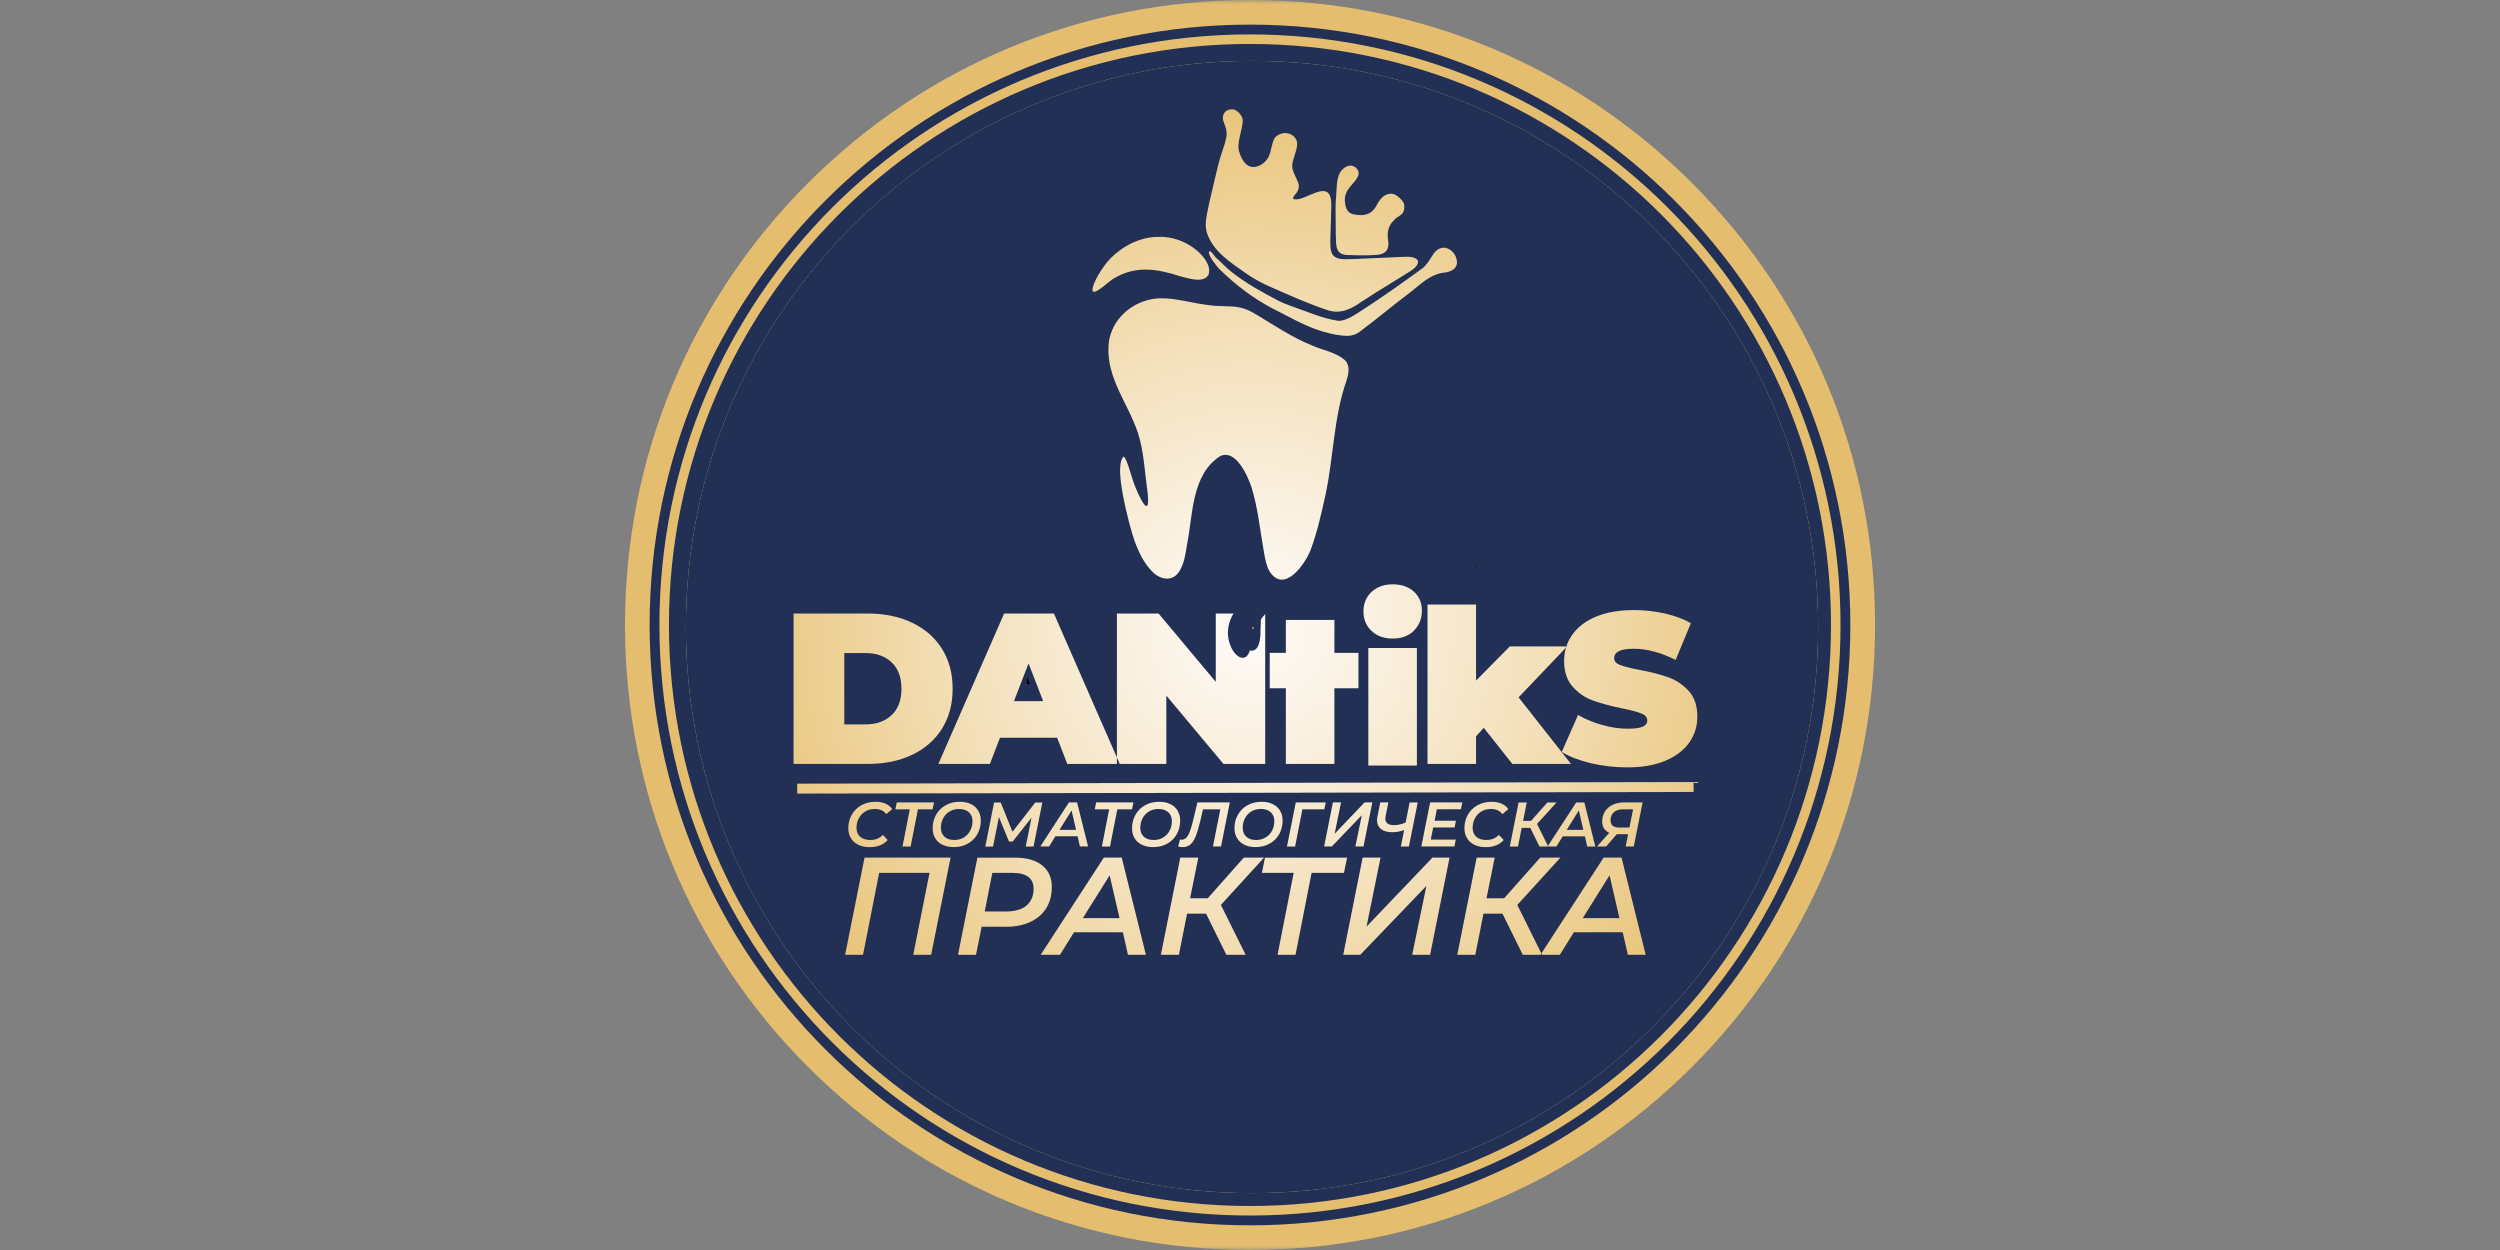<svg width="320" height="160" viewBox="0 0 320 160" fill="none" xmlns="http://www.w3.org/2000/svg">
<rect x="0" y="0" width="320" height="160" fill="#808080" stroke="none"/>
<mask id="mask0_2131_217" style="mask-type:alpha" maskUnits="userSpaceOnUse" x="0" y="0" width="320" height="160">
<rect width="320" height="160" fill="#D9D9D9"/>
</mask>
<g mask="url(#mask0_2131_217)">
<path d="M159.998 158.419C116.753 158.419 81.576 123.236 81.576 79.998C81.576 36.76 116.753 1.576 159.998 1.576C203.242 1.576 238.419 36.76 238.419 79.998C238.419 123.236 203.236 158.419 159.998 158.419Z" fill="#223055"/>
<path d="M159.997 3.151C202.437 3.151 236.843 37.556 236.843 79.997C236.843 122.437 202.437 156.843 159.997 156.843C117.556 156.843 83.151 122.437 83.151 79.997C83.151 37.556 117.556 3.151 159.997 3.151ZM159.997 0C138.628 0 118.538 8.325 103.425 23.431C88.311 38.538 80 58.628 80 79.997C80 101.365 88.325 121.455 103.432 136.568C118.538 151.682 138.628 160 160.003 160C181.378 160 201.462 151.675 216.575 136.568C231.689 121.462 240.007 101.372 240.007 79.997C240.007 58.622 231.682 38.538 216.575 23.425C201.468 8.311 181.365 0 159.997 0Z" fill="#E4BD6E"/>
<path d="M159.996 154.977C201.407 154.977 234.977 121.407 234.977 79.996C234.977 38.586 201.407 5.016 159.996 5.016C118.586 5.016 85.016 38.586 85.016 79.996C85.016 121.407 118.586 154.977 159.996 154.977Z" stroke="#E4BD6E" stroke-width="1.22" stroke-miterlimit="10"/>
<path d="M160.258 152.721C200.278 152.721 232.721 120.278 232.721 80.258C232.721 40.238 200.278 7.795 160.258 7.795C120.238 7.795 87.795 40.238 87.795 80.258C87.795 120.278 120.238 152.721 160.258 152.721Z" fill="url(#paint0_radial_2131_217)"/>
<path d="M163.05 76.865V76.892C163.09 77.623 162.279 78.131 161.732 78.849C161.119 79.561 160.697 80.385 160.453 81.314C160.11 82.25 160.124 84.663 158.687 84.122C158.054 83.799 157.626 83.067 157.408 82.395C156.769 80.563 157.474 78.394 159.089 77.287C159.88 76.727 160.842 76.417 161.811 76.397C162.318 76.371 163.004 76.536 163.05 76.865Z" fill="#223055"/>
<path d="M159.688 81.325C159.306 80.949 159.609 80 159.991 79.73C160.235 79.532 160.664 79.4 160.921 79.644C161.309 80.204 160.558 80.764 160.182 81.127C160.004 81.285 159.833 81.377 159.714 81.331H159.688V81.325Z" fill="#223055"/>
<path d="M159.73 82.908C159.466 82.275 159.473 81.55 159.585 80.845C159.592 80.786 159.605 80.733 159.618 80.674C159.816 79.909 160.277 77.161 160.989 77.174H161.002C161.635 77.721 161.312 80.147 161.345 81.03C161.318 81.603 161.279 82.223 161.009 82.737C160.732 83.304 160.007 83.574 159.717 82.915L159.73 82.908Z" fill="#223055"/>
<path d="M200.49 82.736C200.471 82.789 200.457 82.835 200.444 82.888L200.589 82.736H200.49ZM200.49 82.736C200.471 82.789 200.457 82.835 200.444 82.888L200.589 82.736H200.49ZM131.659 84.911L129.787 89.749H133.524L131.652 84.911H131.659ZM200.49 82.736C200.471 82.789 200.457 82.835 200.444 82.888L200.589 82.736H200.49ZM200.49 82.736C200.471 82.789 200.457 82.835 200.444 82.888L200.589 82.736H200.49ZM131.659 84.911L129.787 89.749H133.524L131.652 84.911H131.659ZM114.133 84.786C113.296 83.989 112.182 83.593 110.791 83.593H108.069V92.722H110.791C112.182 92.722 113.296 92.32 114.133 91.529C114.97 90.731 115.385 89.611 115.385 88.161C115.385 86.711 114.97 85.59 114.133 84.793V84.786ZM131.659 84.911L129.787 89.749H133.524L131.652 84.911H131.659ZM200.49 82.736C200.471 82.789 200.457 82.835 200.444 82.888L200.589 82.736H200.49ZM200.49 82.736C200.471 82.789 200.457 82.835 200.444 82.888L200.589 82.736H200.49ZM114.133 84.786C113.296 83.989 112.182 83.593 110.791 83.593H108.069V92.722H110.791C112.182 92.722 113.296 92.32 114.133 91.529C114.97 90.731 115.385 89.611 115.385 88.161C115.385 86.711 114.97 85.59 114.133 84.793V84.786ZM131.659 84.911L129.787 89.749H133.524L131.652 84.911H131.659ZM114.133 84.786C113.296 83.989 112.182 83.593 110.791 83.593H108.069V92.722H110.791C112.182 92.722 113.296 92.32 114.133 91.529C114.97 90.731 115.385 89.611 115.385 88.161C115.385 86.711 114.97 85.59 114.133 84.793V84.786ZM131.613 112.238C131.158 111.902 130.499 111.731 129.649 111.731H127.019L126.043 116.667H128.779C129.906 116.667 130.776 116.417 131.382 115.916C131.989 115.415 132.298 114.69 132.298 113.741C132.298 113.082 132.074 112.581 131.613 112.238ZM131.659 84.911L129.787 89.749H133.524L131.652 84.911H131.659ZM142.033 112.047L138.606 117.518H143.299L142.033 112.047ZM200.49 82.736C200.471 82.789 200.457 82.835 200.444 82.888L200.589 82.736H200.49ZM200.49 82.736C200.471 82.789 200.457 82.835 200.444 82.888L200.589 82.736H200.49ZM142.033 112.047L138.606 117.518H143.299L142.033 112.047ZM131.613 112.238C131.158 111.902 130.499 111.731 129.649 111.731H127.019L126.043 116.667H128.779C129.906 116.667 130.776 116.417 131.382 115.916C131.989 115.415 132.298 114.69 132.298 113.741C132.298 113.082 132.074 112.581 131.613 112.238ZM114.133 84.786C113.296 83.989 112.182 83.593 110.791 83.593H108.069V92.722H110.791C112.182 92.722 113.296 92.32 114.133 91.529C114.97 90.731 115.385 89.611 115.385 88.161C115.385 86.711 114.97 85.59 114.133 84.793V84.786ZM131.659 84.911L129.787 89.749H133.524L131.652 84.911H131.659ZM114.133 84.786C113.296 83.989 112.182 83.593 110.791 83.593H108.069V92.722H110.791C112.182 92.722 113.296 92.32 114.133 91.529C114.97 90.731 115.385 89.611 115.385 88.161C115.385 86.711 114.97 85.59 114.133 84.793V84.786ZM131.613 112.238C131.158 111.902 130.499 111.731 129.649 111.731H127.019L126.043 116.667H128.779C129.906 116.667 130.776 116.417 131.382 115.916C131.989 115.415 132.298 114.69 132.298 113.741C132.298 113.082 132.074 112.581 131.613 112.238ZM131.659 84.911L129.787 89.749H133.524L131.652 84.911H131.659ZM142.033 112.047L138.606 117.518H143.299L142.033 112.047ZM200.49 82.736C200.471 82.789 200.457 82.835 200.444 82.888L200.589 82.736H200.49ZM200.49 82.736C200.471 82.789 200.457 82.835 200.444 82.888L200.589 82.736H200.49ZM142.033 112.047L138.606 117.518H143.299L142.033 112.047ZM131.613 112.238C131.158 111.902 130.499 111.731 129.649 111.731H127.019L126.043 116.667H128.779C129.906 116.667 130.776 116.417 131.382 115.916C131.989 115.415 132.298 114.69 132.298 113.741C132.298 113.082 132.074 112.581 131.613 112.238ZM114.133 84.786C113.296 83.989 112.182 83.593 110.791 83.593H108.069V92.722H110.791C112.182 92.722 113.296 92.32 114.133 91.529C114.97 90.731 115.385 89.611 115.385 88.161C115.385 86.711 114.97 85.59 114.133 84.793V84.786ZM131.659 84.911L129.787 89.749H133.524L131.652 84.911H131.659ZM114.133 84.786C113.296 83.989 112.182 83.593 110.791 83.593H108.069V92.722H110.791C112.182 92.722 113.296 92.32 114.133 91.529C114.97 90.731 115.385 89.611 115.385 88.161C115.385 86.711 114.97 85.59 114.133 84.793V84.786ZM131.613 112.238C131.158 111.902 130.499 111.731 129.649 111.731H127.019L126.043 116.667H128.779C129.906 116.667 130.776 116.417 131.382 115.916C131.989 115.415 132.298 114.69 132.298 113.741C132.298 113.082 132.074 112.581 131.613 112.238ZM131.659 84.911L129.787 89.749H133.524L131.652 84.911H131.659ZM142.033 112.047L138.606 117.518H143.299L142.033 112.047ZM200.49 82.736C200.471 82.789 200.457 82.835 200.444 82.888L200.589 82.736H200.49ZM200.49 82.736C200.471 82.789 200.457 82.835 200.444 82.888L200.589 82.736H200.49ZM142.033 112.047L138.606 117.518H143.299L142.033 112.047ZM131.613 112.238C131.158 111.902 130.499 111.731 129.649 111.731H127.019L126.043 116.667H128.779C129.906 116.667 130.776 116.417 131.382 115.916C131.989 115.415 132.298 114.69 132.298 113.741C132.298 113.082 132.074 112.581 131.613 112.238ZM114.133 84.786C113.296 83.989 112.182 83.593 110.791 83.593H108.069V92.722H110.791C112.182 92.722 113.296 92.32 114.133 91.529C114.97 90.731 115.385 89.611 115.385 88.161C115.385 86.711 114.97 85.59 114.133 84.793V84.786ZM131.659 84.911L129.787 89.749H133.524L131.652 84.911H131.659ZM114.133 84.786C113.296 83.989 112.182 83.593 110.791 83.593H108.069V92.722H110.791C112.182 92.722 113.296 92.32 114.133 91.529C114.97 90.731 115.385 89.611 115.385 88.161C115.385 86.711 114.97 85.59 114.133 84.793V84.786ZM131.613 112.238C131.158 111.902 130.499 111.731 129.649 111.731H127.019L126.043 116.667H128.779C129.906 116.667 130.776 116.417 131.382 115.916C131.989 115.415 132.298 114.69 132.298 113.741C132.298 113.082 132.074 112.581 131.613 112.238ZM131.659 84.911L129.787 89.749H133.524L131.652 84.911H131.659ZM142.033 112.047L138.606 117.518H143.299L142.033 112.047ZM200.49 82.736C200.471 82.789 200.457 82.835 200.444 82.888L200.589 82.736H200.49ZM206.02 112.047L202.593 117.518H207.286L206.027 112.047H206.02ZM207.747 103.597C207.24 103.597 206.851 103.722 206.567 103.973C206.29 104.223 206.152 104.573 206.152 105.014C206.152 105.304 206.244 105.528 206.422 105.687C206.607 105.845 206.877 105.924 207.24 105.924H208.571L209.032 103.591H207.754L207.747 103.597ZM200.49 82.736C200.471 82.789 200.457 82.835 200.444 82.888L200.589 82.736H200.49ZM207.747 103.597C207.24 103.597 206.851 103.722 206.567 103.973C206.29 104.223 206.152 104.573 206.152 105.014C206.152 105.304 206.244 105.528 206.422 105.687C206.607 105.845 206.877 105.924 207.24 105.924H208.571L209.032 103.591H207.754L207.747 103.597ZM206.02 112.047L202.593 117.518H207.286L206.027 112.047H206.02ZM142.033 112.047L138.606 117.518H143.299L142.033 112.047ZM131.613 112.238C131.158 111.902 130.499 111.731 129.649 111.731H127.019L126.043 116.667H128.779C129.906 116.667 130.776 116.417 131.382 115.916C131.989 115.415 132.298 114.69 132.298 113.741C132.298 113.082 132.074 112.581 131.613 112.238ZM114.133 84.786C113.296 83.989 112.182 83.593 110.791 83.593H108.069V92.722H110.791C112.182 92.722 113.296 92.32 114.133 91.529C114.97 90.731 115.385 89.611 115.385 88.161C115.385 86.711 114.97 85.59 114.133 84.793V84.786ZM131.659 84.911L129.787 89.749H133.524L131.652 84.911H131.659ZM114.133 84.786C113.296 83.989 112.182 83.593 110.791 83.593H108.069V92.722H110.791C112.182 92.722 113.296 92.32 114.133 91.529C114.97 90.731 115.385 89.611 115.385 88.161C115.385 86.711 114.97 85.59 114.133 84.793V84.786ZM131.613 112.238C131.158 111.902 130.499 111.731 129.649 111.731H127.019L126.043 116.667H128.779C129.906 116.667 130.776 116.417 131.382 115.916C131.989 115.415 132.298 114.69 132.298 113.741C132.298 113.082 132.074 112.581 131.613 112.238ZM131.659 84.911L129.787 89.749H133.524L131.652 84.911H131.659ZM142.033 112.047L138.606 117.518H143.299L142.033 112.047ZM200.49 82.736C200.471 82.789 200.457 82.835 200.444 82.888L200.589 82.736H200.49ZM202.092 103.742L200.536 106.227H202.665L202.092 103.742ZM206.02 112.047L202.593 117.518H207.286L206.027 112.047H206.02ZM207.747 103.597C207.24 103.597 206.851 103.722 206.567 103.973C206.29 104.223 206.152 104.573 206.152 105.014C206.152 105.304 206.244 105.528 206.422 105.687C206.607 105.845 206.877 105.924 207.24 105.924H208.571L209.032 103.591H207.754L207.747 103.597ZM200.49 82.736C200.471 82.789 200.457 82.835 200.444 82.888L200.589 82.736H200.49ZM207.747 103.597C207.24 103.597 206.851 103.722 206.567 103.973C206.29 104.223 206.152 104.573 206.152 105.014C206.152 105.304 206.244 105.528 206.422 105.687C206.607 105.845 206.877 105.924 207.24 105.924H208.571L209.032 103.591H207.754L207.747 103.597ZM202.092 103.742L200.536 106.227H202.665L202.092 103.742ZM206.02 112.047L202.593 117.518H207.286L206.027 112.047H206.02ZM142.033 112.047L138.606 117.518H143.299L142.033 112.047ZM131.613 112.238C131.158 111.902 130.499 111.731 129.649 111.731H127.019L126.043 116.667H128.779C129.906 116.667 130.776 116.417 131.382 115.916C131.989 115.415 132.298 114.69 132.298 113.741C132.298 113.082 132.074 112.581 131.613 112.238ZM114.133 84.786C113.296 83.989 112.182 83.593 110.791 83.593H108.069V92.722H110.791C112.182 92.722 113.296 92.32 114.133 91.529C114.97 90.731 115.385 89.611 115.385 88.161C115.385 86.711 114.97 85.59 114.133 84.793V84.786ZM131.659 84.911L129.787 89.749H133.524L131.652 84.911H131.659ZM114.133 84.786C113.296 83.989 112.182 83.593 110.791 83.593H108.069V92.722H110.791C112.182 92.722 113.296 92.32 114.133 91.529C114.97 90.731 115.385 89.611 115.385 88.161C115.385 86.711 114.97 85.59 114.133 84.793V84.786ZM131.613 112.238C131.158 111.902 130.499 111.731 129.649 111.731H127.019L126.043 116.667H128.779C129.906 116.667 130.776 116.417 131.382 115.916C131.989 115.415 132.298 114.69 132.298 113.741C132.298 113.082 132.074 112.581 131.613 112.238ZM131.659 84.911L129.787 89.749H133.524L131.652 84.911H131.659ZM142.033 112.047L138.606 117.518H143.299L142.033 112.047ZM200.49 82.736C200.471 82.789 200.457 82.835 200.444 82.888L200.589 82.736H200.49ZM202.092 103.742L200.536 106.227H202.665L202.092 103.742ZM206.02 112.047L202.593 117.518H207.286L206.027 112.047H206.02ZM207.747 103.597C207.24 103.597 206.851 103.722 206.567 103.973C206.29 104.223 206.152 104.573 206.152 105.014C206.152 105.304 206.244 105.528 206.422 105.687C206.607 105.845 206.877 105.924 207.24 105.924H208.571L209.032 103.591H207.754L207.747 103.597ZM200.49 82.736C200.471 82.789 200.457 82.835 200.444 82.888L200.589 82.736H200.49ZM207.747 103.597C207.24 103.597 206.851 103.722 206.567 103.973C206.29 104.223 206.152 104.573 206.152 105.014C206.152 105.304 206.244 105.528 206.422 105.687C206.607 105.845 206.877 105.924 207.24 105.924H208.571L209.032 103.591H207.754L207.747 103.597ZM202.092 103.742L200.536 106.227H202.665L202.092 103.742ZM206.02 112.047L202.593 117.518H207.286L206.027 112.047H206.02ZM142.033 112.047L138.606 117.518H143.299L142.033 112.047ZM131.613 112.238C131.158 111.902 130.499 111.731 129.649 111.731H127.019L126.043 116.667H128.779C129.906 116.667 130.776 116.417 131.382 115.916C131.989 115.415 132.298 114.69 132.298 113.741C132.298 113.082 132.074 112.581 131.613 112.238ZM114.133 84.786C113.296 83.989 112.182 83.593 110.791 83.593H108.069V92.722H110.791C112.182 92.722 113.296 92.32 114.133 91.529C114.97 90.731 115.385 89.611 115.385 88.161C115.385 86.711 114.97 85.59 114.133 84.793V84.786ZM131.659 84.911L129.787 89.749H133.524L131.652 84.911H131.659ZM114.133 84.786C113.296 83.989 112.182 83.593 110.791 83.593H108.069V92.722H110.791C112.182 92.722 113.296 92.32 114.133 91.529C114.97 90.731 115.385 89.611 115.385 88.161C115.385 86.711 114.97 85.59 114.133 84.793V84.786ZM131.613 112.238C131.158 111.902 130.499 111.731 129.649 111.731H127.019L126.043 116.667H128.779C129.906 116.667 130.776 116.417 131.382 115.916C131.989 115.415 132.298 114.69 132.298 113.741C132.298 113.082 132.074 112.581 131.613 112.238ZM131.659 84.911L129.787 89.749H133.524L131.652 84.911H131.659ZM142.033 112.047L138.606 117.518H143.299L142.033 112.047ZM200.49 82.736C200.471 82.789 200.457 82.835 200.444 82.888L200.589 82.736H200.49ZM202.092 103.742L200.536 106.227H202.665L202.092 103.742ZM206.02 112.047L202.593 117.518H207.286L206.027 112.047H206.02ZM207.747 103.597C207.24 103.597 206.851 103.722 206.567 103.973C206.29 104.223 206.152 104.573 206.152 105.014C206.152 105.304 206.244 105.528 206.422 105.687C206.607 105.845 206.877 105.924 207.24 105.924H208.571L209.032 103.591H207.754L207.747 103.597ZM200.49 82.736C200.471 82.789 200.457 82.835 200.444 82.888L200.589 82.736H200.49ZM207.747 103.597C207.24 103.597 206.851 103.722 206.567 103.973C206.29 104.223 206.152 104.573 206.152 105.014C206.152 105.304 206.244 105.528 206.422 105.687C206.607 105.845 206.877 105.924 207.24 105.924H208.571L209.032 103.591H207.754L207.747 103.597ZM202.092 103.742L200.536 106.227H202.665L202.092 103.742ZM206.02 112.047L202.593 117.518H207.286L206.027 112.047H206.02ZM142.033 112.047L138.606 117.518H143.299L142.033 112.047ZM131.613 112.238C131.158 111.902 130.499 111.731 129.649 111.731H127.019L126.043 116.667H128.779C129.906 116.667 130.776 116.417 131.382 115.916C131.989 115.415 132.298 114.69 132.298 113.741C132.298 113.082 132.074 112.581 131.613 112.238ZM114.133 84.786C113.296 83.989 112.182 83.593 110.791 83.593H108.069V92.722H110.791C112.182 92.722 113.296 92.32 114.133 91.529C114.97 90.731 115.385 89.611 115.385 88.161C115.385 86.711 114.97 85.59 114.133 84.793V84.786ZM131.659 84.911L129.787 89.749H133.524L131.652 84.911H131.659ZM114.133 84.786C113.296 83.989 112.182 83.593 110.791 83.593H108.069V92.722H110.791C112.182 92.722 113.296 92.32 114.133 91.529C114.97 90.731 115.385 89.611 115.385 88.161C115.385 86.711 114.97 85.59 114.133 84.793V84.786ZM131.613 112.238C131.158 111.902 130.499 111.731 129.649 111.731H127.019L126.043 116.667H128.779C129.906 116.667 130.776 116.417 131.382 115.916C131.989 115.415 132.298 114.69 132.298 113.741C132.298 113.082 132.074 112.581 131.613 112.238ZM131.659 84.911L129.787 89.749H133.524L131.652 84.911H131.659ZM142.033 112.047L138.606 117.518H143.299L142.033 112.047ZM162.657 103.973C162.354 103.689 161.926 103.551 161.372 103.551C160.917 103.551 160.508 103.663 160.159 103.881C159.803 104.098 159.54 104.388 159.348 104.757C159.164 105.126 159.065 105.528 159.065 105.963C159.065 106.438 159.217 106.814 159.52 107.097C159.823 107.381 160.245 107.519 160.798 107.519C161.253 107.519 161.662 107.407 162.011 107.189C162.367 106.972 162.637 106.682 162.828 106.313C163.02 105.944 163.112 105.542 163.112 105.107C163.112 104.632 162.96 104.256 162.657 103.973ZM200.49 82.736C200.471 82.789 200.457 82.835 200.444 82.888L200.589 82.736H200.49ZM202.092 103.742L200.536 106.227H202.665L202.092 103.742ZM206.02 112.047L202.593 117.518H207.286L206.027 112.047H206.02ZM207.747 103.597C207.24 103.597 206.851 103.722 206.567 103.973C206.29 104.223 206.152 104.573 206.152 105.014C206.152 105.304 206.244 105.528 206.422 105.687C206.607 105.845 206.877 105.924 207.24 105.924H208.571L209.032 103.591H207.754L207.747 103.597ZM200.49 82.736C200.471 82.789 200.457 82.835 200.444 82.888L200.589 82.736H200.49ZM207.747 103.597C207.24 103.597 206.851 103.722 206.567 103.973C206.29 104.223 206.152 104.573 206.152 105.014C206.152 105.304 206.244 105.528 206.422 105.687C206.607 105.845 206.877 105.924 207.24 105.924H208.571L209.032 103.591H207.754L207.747 103.597ZM202.092 103.742L200.536 106.227H202.665L202.092 103.742ZM206.02 112.047L202.593 117.518H207.286L206.027 112.047H206.02ZM142.033 112.047L138.606 117.518H143.299L142.033 112.047ZM131.613 112.238C131.158 111.902 130.499 111.731 129.649 111.731H127.019L126.043 116.667H128.779C129.906 116.667 130.776 116.417 131.382 115.916C131.989 115.415 132.298 114.69 132.298 113.741C132.298 113.082 132.074 112.581 131.613 112.238ZM114.133 84.786C113.296 83.989 112.182 83.593 110.791 83.593H108.069V92.722H110.791C112.182 92.722 113.296 92.32 114.133 91.529C114.97 90.731 115.385 89.611 115.385 88.161C115.385 86.711 114.97 85.59 114.133 84.793V84.786ZM131.659 84.911L129.787 89.749H133.524L131.652 84.911H131.659ZM162.657 103.973C162.354 103.689 161.926 103.551 161.372 103.551C160.917 103.551 160.508 103.663 160.159 103.881C159.803 104.098 159.54 104.388 159.348 104.757C159.164 105.126 159.065 105.528 159.065 105.963C159.065 106.438 159.217 106.814 159.52 107.097C159.823 107.381 160.245 107.519 160.798 107.519C161.253 107.519 161.662 107.407 162.011 107.189C162.367 106.972 162.637 106.682 162.828 106.313C163.02 105.944 163.112 105.542 163.112 105.107C163.112 104.632 162.96 104.256 162.657 103.973ZM114.133 84.786C113.296 83.989 112.182 83.593 110.791 83.593H108.069V92.722H110.791C112.182 92.722 113.296 92.32 114.133 91.529C114.97 90.731 115.385 89.611 115.385 88.161C115.385 86.711 114.97 85.59 114.133 84.793V84.786ZM131.613 112.238C131.158 111.902 130.499 111.731 129.649 111.731H127.019L126.043 116.667H128.779C129.906 116.667 130.776 116.417 131.382 115.916C131.989 115.415 132.298 114.69 132.298 113.741C132.298 113.082 132.074 112.581 131.613 112.238ZM131.659 84.911L129.787 89.749H133.524L131.652 84.911H131.659ZM142.033 112.047L138.606 117.518H143.299L142.033 112.047ZM149.547 103.973C149.244 103.689 148.816 103.551 148.262 103.551C147.807 103.551 147.399 103.663 147.049 103.881C146.693 104.098 146.43 104.388 146.239 104.757C146.054 105.126 145.955 105.528 145.955 105.963C145.955 106.438 146.107 106.814 146.41 107.097C146.713 107.381 147.135 107.519 147.689 107.519C148.143 107.519 148.552 107.407 148.901 107.189C149.257 106.972 149.528 106.682 149.719 106.313C149.91 105.944 150.002 105.542 150.002 105.107C150.002 104.632 149.851 104.256 149.547 103.973ZM162.657 103.973C162.354 103.689 161.926 103.551 161.372 103.551C160.917 103.551 160.508 103.663 160.159 103.881C159.803 104.098 159.54 104.388 159.348 104.757C159.164 105.126 159.065 105.528 159.065 105.963C159.065 106.438 159.217 106.814 159.52 107.097C159.823 107.381 160.245 107.519 160.798 107.519C161.253 107.519 161.662 107.407 162.011 107.189C162.367 106.972 162.637 106.682 162.828 106.313C163.02 105.944 163.112 105.542 163.112 105.107C163.112 104.632 162.96 104.256 162.657 103.973ZM200.49 82.736C200.471 82.789 200.457 82.835 200.444 82.888L200.589 82.736H200.49ZM202.092 103.742L200.536 106.227H202.665L202.092 103.742ZM206.02 112.047L202.593 117.518H207.286L206.027 112.047H206.02ZM207.747 103.597C207.24 103.597 206.851 103.722 206.567 103.973C206.29 104.223 206.152 104.573 206.152 105.014C206.152 105.304 206.244 105.528 206.422 105.687C206.607 105.845 206.877 105.924 207.24 105.924H208.571L209.032 103.591H207.754L207.747 103.597ZM200.49 82.736C200.471 82.789 200.457 82.835 200.444 82.888L200.589 82.736H200.49ZM207.747 103.597C207.24 103.597 206.851 103.722 206.567 103.973C206.29 104.223 206.152 104.573 206.152 105.014C206.152 105.304 206.244 105.528 206.422 105.687C206.607 105.845 206.877 105.924 207.24 105.924H208.571L209.032 103.591H207.754L207.747 103.597ZM202.092 103.742L200.536 106.227H202.665L202.092 103.742ZM206.02 112.047L202.593 117.518H207.286L206.027 112.047H206.02ZM149.547 103.973C149.244 103.689 148.816 103.551 148.262 103.551C147.807 103.551 147.399 103.663 147.049 103.881C146.693 104.098 146.43 104.388 146.239 104.757C146.054 105.126 145.955 105.528 145.955 105.963C145.955 106.438 146.107 106.814 146.41 107.097C146.713 107.381 147.135 107.519 147.689 107.519C148.143 107.519 148.552 107.407 148.901 107.189C149.257 106.972 149.528 106.682 149.719 106.313C149.91 105.944 150.002 105.542 150.002 105.107C150.002 104.632 149.851 104.256 149.547 103.973ZM142.033 112.047L138.606 117.518H143.299L142.033 112.047ZM131.613 112.238C131.158 111.902 130.499 111.731 129.649 111.731H127.019L126.043 116.667H128.779C129.906 116.667 130.776 116.417 131.382 115.916C131.989 115.415 132.298 114.69 132.298 113.741C132.298 113.082 132.074 112.581 131.613 112.238ZM114.133 84.786C113.296 83.989 112.182 83.593 110.791 83.593H108.069V92.722H110.791C112.182 92.722 113.296 92.32 114.133 91.529C114.97 90.731 115.385 89.611 115.385 88.161C115.385 86.711 114.97 85.59 114.133 84.793V84.786ZM131.659 84.911L129.787 89.749H133.524L131.652 84.911H131.659ZM162.657 103.973C162.354 103.689 161.926 103.551 161.372 103.551C160.917 103.551 160.508 103.663 160.159 103.881C159.803 104.098 159.54 104.388 159.348 104.757C159.164 105.126 159.065 105.528 159.065 105.963C159.065 106.438 159.217 106.814 159.52 107.097C159.823 107.381 160.245 107.519 160.798 107.519C161.253 107.519 161.662 107.407 162.011 107.189C162.367 106.972 162.637 106.682 162.828 106.313C163.02 105.944 163.112 105.542 163.112 105.107C163.112 104.632 162.96 104.256 162.657 103.973ZM114.133 84.786C113.296 83.989 112.182 83.593 110.791 83.593H108.069V92.722H110.791C112.182 92.722 113.296 92.32 114.133 91.529C114.97 90.731 115.385 89.611 115.385 88.161C115.385 86.711 114.97 85.59 114.133 84.793V84.786ZM131.613 112.238C131.158 111.902 130.499 111.731 129.649 111.731H127.019L126.043 116.667H128.779C129.906 116.667 130.776 116.417 131.382 115.916C131.989 115.415 132.298 114.69 132.298 113.741C132.298 113.082 132.074 112.581 131.613 112.238ZM131.659 84.911L129.787 89.749H133.524L131.652 84.911H131.659ZM137.163 103.742L135.607 106.227H137.736L137.163 103.742ZM142.033 112.047L138.606 117.518H143.299L142.033 112.047ZM149.547 103.973C149.244 103.689 148.816 103.551 148.262 103.551C147.807 103.551 147.399 103.663 147.049 103.881C146.693 104.098 146.43 104.388 146.239 104.757C146.054 105.126 145.955 105.528 145.955 105.963C145.955 106.438 146.107 106.814 146.41 107.097C146.713 107.381 147.135 107.519 147.689 107.519C148.143 107.519 148.552 107.407 148.901 107.189C149.257 106.972 149.528 106.682 149.719 106.313C149.91 105.944 150.002 105.542 150.002 105.107C150.002 104.632 149.851 104.256 149.547 103.973ZM162.657 103.973C162.354 103.689 161.926 103.551 161.372 103.551C160.917 103.551 160.508 103.663 160.159 103.881C159.803 104.098 159.54 104.388 159.348 104.757C159.164 105.126 159.065 105.528 159.065 105.963C159.065 106.438 159.217 106.814 159.52 107.097C159.823 107.381 160.245 107.519 160.798 107.519C161.253 107.519 161.662 107.407 162.011 107.189C162.367 106.972 162.637 106.682 162.828 106.313C163.02 105.944 163.112 105.542 163.112 105.107C163.112 104.632 162.96 104.256 162.657 103.973ZM200.49 82.736C200.471 82.789 200.457 82.835 200.444 82.888L200.589 82.736H200.49ZM202.092 103.742L200.536 106.227H202.665L202.092 103.742ZM206.02 112.047L202.593 117.518H207.286L206.027 112.047H206.02ZM207.747 103.597C207.24 103.597 206.851 103.722 206.567 103.973C206.29 104.223 206.152 104.573 206.152 105.014C206.152 105.304 206.244 105.528 206.422 105.687C206.607 105.845 206.877 105.924 207.24 105.924H208.571L209.032 103.591H207.754L207.747 103.597ZM200.49 82.736C200.471 82.789 200.457 82.835 200.444 82.888L200.589 82.736H200.49ZM207.747 103.597C207.24 103.597 206.851 103.722 206.567 103.973C206.29 104.223 206.152 104.573 206.152 105.014C206.152 105.304 206.244 105.528 206.422 105.687C206.607 105.845 206.877 105.924 207.24 105.924H208.571L209.032 103.591H207.754L207.747 103.597ZM202.092 103.742L200.536 106.227H202.665L202.092 103.742ZM206.02 112.047L202.593 117.518H207.286L206.027 112.047H206.02ZM149.547 103.973C149.244 103.689 148.816 103.551 148.262 103.551C147.807 103.551 147.399 103.663 147.049 103.881C146.693 104.098 146.43 104.388 146.239 104.757C146.054 105.126 145.955 105.528 145.955 105.963C145.955 106.438 146.107 106.814 146.41 107.097C146.713 107.381 147.135 107.519 147.689 107.519C148.143 107.519 148.552 107.407 148.901 107.189C149.257 106.972 149.528 106.682 149.719 106.313C149.91 105.944 150.002 105.542 150.002 105.107C150.002 104.632 149.851 104.256 149.547 103.973ZM142.033 112.047L138.606 117.518H143.299L142.033 112.047ZM131.613 112.238C131.158 111.902 130.499 111.731 129.649 111.731H127.019L126.043 116.667H128.779C129.906 116.667 130.776 116.417 131.382 115.916C131.989 115.415 132.298 114.69 132.298 113.741C132.298 113.082 132.074 112.581 131.613 112.238ZM114.133 84.786C113.296 83.989 112.182 83.593 110.791 83.593H108.069V92.722H110.791C112.182 92.722 113.296 92.32 114.133 91.529C114.97 90.731 115.385 89.611 115.385 88.161C115.385 86.711 114.97 85.59 114.133 84.793V84.786ZM137.163 103.742L135.607 106.227H137.736L137.163 103.742ZM131.659 84.911L129.787 89.749H133.524L131.652 84.911H131.659ZM162.657 103.973C162.354 103.689 161.926 103.551 161.372 103.551C160.917 103.551 160.508 103.663 160.159 103.881C159.803 104.098 159.54 104.388 159.348 104.757C159.164 105.126 159.065 105.528 159.065 105.963C159.065 106.438 159.217 106.814 159.52 107.097C159.823 107.381 160.245 107.519 160.798 107.519C161.253 107.519 161.662 107.407 162.011 107.189C162.367 106.972 162.637 106.682 162.828 106.313C163.02 105.944 163.112 105.542 163.112 105.107C163.112 104.632 162.96 104.256 162.657 103.973ZM114.133 84.786C113.296 83.989 112.182 83.593 110.791 83.593H108.069V92.722H110.791C112.182 92.722 113.296 92.32 114.133 91.529C114.97 90.731 115.385 89.611 115.385 88.161C115.385 86.711 114.97 85.59 114.133 84.793V84.786ZM124.026 103.973C123.723 103.689 123.295 103.551 122.741 103.551C122.286 103.551 121.878 103.663 121.528 103.881C121.172 104.098 120.909 104.388 120.718 104.757C120.527 105.126 120.434 105.528 120.434 105.963C120.434 106.438 120.586 106.814 120.889 107.097C121.192 107.381 121.614 107.519 122.168 107.519C122.623 107.519 123.025 107.407 123.381 107.189C123.73 106.972 124.007 106.682 124.191 106.313C124.382 105.944 124.481 105.542 124.481 105.107C124.481 104.632 124.33 104.256 124.026 103.973ZM131.613 112.238C131.158 111.902 130.499 111.731 129.649 111.731H127.019L126.043 116.667H128.779C129.906 116.667 130.776 116.417 131.382 115.916C131.989 115.415 132.298 114.69 132.298 113.741C132.298 113.082 132.074 112.581 131.613 112.238ZM131.659 84.911L129.787 89.749H133.524L131.652 84.911H131.659ZM137.163 103.742L135.607 106.227H137.736L137.163 103.742ZM142.033 112.047L138.606 117.518H143.299L142.033 112.047ZM149.547 103.973C149.244 103.689 148.816 103.551 148.262 103.551C147.807 103.551 147.399 103.663 147.049 103.881C146.693 104.098 146.43 104.388 146.239 104.757C146.054 105.126 145.955 105.528 145.955 105.963C145.955 106.438 146.107 106.814 146.41 107.097C146.713 107.381 147.135 107.519 147.689 107.519C148.143 107.519 148.552 107.407 148.901 107.189C149.257 106.972 149.528 106.682 149.719 106.313C149.91 105.944 150.002 105.542 150.002 105.107C150.002 104.632 149.851 104.256 149.547 103.973ZM162.657 103.973C162.354 103.689 161.926 103.551 161.372 103.551C160.917 103.551 160.508 103.663 160.159 103.881C159.803 104.098 159.54 104.388 159.348 104.757C159.164 105.126 159.065 105.528 159.065 105.963C159.065 106.438 159.217 106.814 159.52 107.097C159.823 107.381 160.245 107.519 160.798 107.519C161.253 107.519 161.662 107.407 162.011 107.189C162.367 106.972 162.637 106.682 162.828 106.313C163.02 105.944 163.112 105.542 163.112 105.107C163.112 104.632 162.96 104.256 162.657 103.973ZM200.49 82.736C200.471 82.789 200.457 82.835 200.444 82.888L200.589 82.736H200.49ZM202.092 103.742L200.536 106.227H202.665L202.092 103.742ZM206.02 112.047L202.593 117.518H207.286L206.027 112.047H206.02ZM207.747 103.597C207.24 103.597 206.851 103.722 206.567 103.973C206.29 104.223 206.152 104.573 206.152 105.014C206.152 105.304 206.244 105.528 206.422 105.687C206.607 105.845 206.877 105.924 207.24 105.924H208.571L209.032 103.591H207.754L207.747 103.597ZM200.49 82.736C200.471 82.789 200.457 82.835 200.444 82.888L200.589 82.736H200.49ZM207.747 103.597C207.24 103.597 206.851 103.722 206.567 103.973C206.29 104.223 206.152 104.573 206.152 105.014C206.152 105.304 206.244 105.528 206.422 105.687C206.607 105.845 206.877 105.924 207.24 105.924H208.571L209.032 103.591H207.754L207.747 103.597ZM202.092 103.742L200.536 106.227H202.665L202.092 103.742ZM206.02 112.047L202.593 117.518H207.286L206.027 112.047H206.02ZM149.547 103.973C149.244 103.689 148.816 103.551 148.262 103.551C147.807 103.551 147.399 103.663 147.049 103.881C146.693 104.098 146.43 104.388 146.239 104.757C146.054 105.126 145.955 105.528 145.955 105.963C145.955 106.438 146.107 106.814 146.41 107.097C146.713 107.381 147.135 107.519 147.689 107.519C148.143 107.519 148.552 107.407 148.901 107.189C149.257 106.972 149.528 106.682 149.719 106.313C149.91 105.944 150.002 105.542 150.002 105.107C150.002 104.632 149.851 104.256 149.547 103.973ZM142.033 112.047L138.606 117.518H143.299L142.033 112.047ZM131.613 112.238C131.158 111.902 130.499 111.731 129.649 111.731H127.019L126.043 116.667H128.779C129.906 116.667 130.776 116.417 131.382 115.916C131.989 115.415 132.298 114.69 132.298 113.741C132.298 113.082 132.074 112.581 131.613 112.238ZM124.026 103.973C123.723 103.689 123.295 103.551 122.741 103.551C122.286 103.551 121.878 103.663 121.528 103.881C121.172 104.098 120.909 104.388 120.718 104.757C120.527 105.126 120.434 105.528 120.434 105.963C120.434 106.438 120.586 106.814 120.889 107.097C121.192 107.381 121.614 107.519 122.168 107.519C122.623 107.519 123.025 107.407 123.381 107.189C123.73 106.972 124.007 106.682 124.191 106.313C124.382 105.944 124.481 105.542 124.481 105.107C124.481 104.632 124.33 104.256 124.026 103.973ZM114.133 84.786C113.296 83.989 112.182 83.593 110.791 83.593H108.069V92.722H110.791C112.182 92.722 113.296 92.32 114.133 91.529C114.97 90.731 115.385 89.611 115.385 88.161C115.385 86.711 114.97 85.59 114.133 84.793V84.786ZM137.163 103.742L135.607 106.227H137.736L137.163 103.742ZM131.659 84.911L129.787 89.749H133.524L131.652 84.911H131.659ZM162.657 103.973C162.354 103.689 161.926 103.551 161.372 103.551C160.917 103.551 160.508 103.663 160.159 103.881C159.803 104.098 159.54 104.388 159.348 104.757C159.164 105.126 159.065 105.528 159.065 105.963C159.065 106.438 159.217 106.814 159.52 107.097C159.823 107.381 160.245 107.519 160.798 107.519C161.253 107.519 161.662 107.407 162.011 107.189C162.367 106.972 162.637 106.682 162.828 106.313C163.02 105.944 163.112 105.542 163.112 105.107C163.112 104.632 162.96 104.256 162.657 103.973ZM114.133 84.786C113.296 83.989 112.182 83.593 110.791 83.593H108.069V92.722H110.791C112.182 92.722 113.296 92.32 114.133 91.529C114.97 90.731 115.385 89.611 115.385 88.161C115.385 86.711 114.97 85.59 114.133 84.793V84.786ZM124.026 103.973C123.723 103.689 123.295 103.551 122.741 103.551C122.286 103.551 121.878 103.663 121.528 103.881C121.172 104.098 120.909 104.388 120.718 104.757C120.527 105.126 120.434 105.528 120.434 105.963C120.434 106.438 120.586 106.814 120.889 107.097C121.192 107.381 121.614 107.519 122.168 107.519C122.623 107.519 123.025 107.407 123.381 107.189C123.73 106.972 124.007 106.682 124.191 106.313C124.382 105.944 124.481 105.542 124.481 105.107C124.481 104.632 124.33 104.256 124.026 103.973ZM131.613 112.238C131.158 111.902 130.499 111.731 129.649 111.731H127.019L126.043 116.667H128.779C129.906 116.667 130.776 116.417 131.382 115.916C131.989 115.415 132.298 114.69 132.298 113.741C132.298 113.082 132.074 112.581 131.613 112.238ZM131.659 84.911L129.787 89.749H133.524L131.652 84.911H131.659ZM137.163 103.742L135.607 106.227H137.736L137.163 103.742ZM142.033 112.047L138.606 117.518H143.299L142.033 112.047ZM149.547 103.973C149.244 103.689 148.816 103.551 148.262 103.551C147.807 103.551 147.399 103.663 147.049 103.881C146.693 104.098 146.43 104.388 146.239 104.757C146.054 105.126 145.955 105.528 145.955 105.963C145.955 106.438 146.107 106.814 146.41 107.097C146.713 107.381 147.135 107.519 147.689 107.519C148.143 107.519 148.552 107.407 148.901 107.189C149.257 106.972 149.528 106.682 149.719 106.313C149.91 105.944 150.002 105.542 150.002 105.107C150.002 104.632 149.851 104.256 149.547 103.973ZM162.657 103.973C162.354 103.689 161.926 103.551 161.372 103.551C160.917 103.551 160.508 103.663 160.159 103.881C159.803 104.098 159.54 104.388 159.348 104.757C159.164 105.126 159.065 105.528 159.065 105.963C159.065 106.438 159.217 106.814 159.52 107.097C159.823 107.381 160.245 107.519 160.798 107.519C161.253 107.519 161.662 107.407 162.011 107.189C162.367 106.972 162.637 106.682 162.828 106.313C163.02 105.944 163.112 105.542 163.112 105.107C163.112 104.632 162.96 104.256 162.657 103.973ZM200.49 82.736C200.471 82.789 200.457 82.835 200.444 82.888L200.589 82.736H200.49ZM202.092 103.742L200.536 106.227H202.665L202.092 103.742ZM206.02 112.047L202.593 117.518H207.286L206.027 112.047H206.02ZM207.747 103.597C207.24 103.597 206.851 103.722 206.567 103.973C206.29 104.223 206.152 104.573 206.152 105.014C206.152 105.304 206.244 105.528 206.422 105.687C206.607 105.845 206.877 105.924 207.24 105.924H208.571L209.032 103.591H207.754L207.747 103.597ZM200.49 82.736C200.471 82.789 200.457 82.835 200.444 82.888L200.589 82.736H200.49ZM207.747 103.597C207.24 103.597 206.851 103.722 206.567 103.973C206.29 104.223 206.152 104.573 206.152 105.014C206.152 105.304 206.244 105.528 206.422 105.687C206.607 105.845 206.877 105.924 207.24 105.924H208.571L209.032 103.591H207.754L207.747 103.597ZM202.092 103.742L200.536 106.227H202.665L202.092 103.742ZM206.02 112.047L202.593 117.518H207.286L206.027 112.047H206.02ZM149.547 103.973C149.244 103.689 148.816 103.551 148.262 103.551C147.807 103.551 147.399 103.663 147.049 103.881C146.693 104.098 146.43 104.388 146.239 104.757C146.054 105.126 145.955 105.528 145.955 105.963C145.955 106.438 146.107 106.814 146.41 107.097C146.713 107.381 147.135 107.519 147.689 107.519C148.143 107.519 148.552 107.407 148.901 107.189C149.257 106.972 149.528 106.682 149.719 106.313C149.91 105.944 150.002 105.542 150.002 105.107C150.002 104.632 149.851 104.256 149.547 103.973ZM142.033 112.047L138.606 117.518H143.299L142.033 112.047ZM131.613 112.238C131.158 111.902 130.499 111.731 129.649 111.731H127.019L126.043 116.667H128.779C129.906 116.667 130.776 116.417 131.382 115.916C131.989 115.415 132.298 114.69 132.298 113.741C132.298 113.082 132.074 112.581 131.613 112.238ZM124.026 103.973C123.723 103.689 123.295 103.551 122.741 103.551C122.286 103.551 121.878 103.663 121.528 103.881C121.172 104.098 120.909 104.388 120.718 104.757C120.527 105.126 120.434 105.528 120.434 105.963C120.434 106.438 120.586 106.814 120.889 107.097C121.192 107.381 121.614 107.519 122.168 107.519C122.623 107.519 123.025 107.407 123.381 107.189C123.73 106.972 124.007 106.682 124.191 106.313C124.382 105.944 124.481 105.542 124.481 105.107C124.481 104.632 124.33 104.256 124.026 103.973ZM114.133 84.786C113.296 83.989 112.182 83.593 110.791 83.593H108.069V92.722H110.791C112.182 92.722 113.296 92.32 114.133 91.529C114.97 90.731 115.385 89.611 115.385 88.161C115.385 86.711 114.97 85.59 114.133 84.793V84.786ZM137.163 103.742L135.607 106.227H137.736L137.163 103.742ZM131.659 84.911L129.787 89.749H133.524L131.652 84.911H131.659ZM162.657 103.973C162.354 103.689 161.926 103.551 161.372 103.551C160.917 103.551 160.508 103.663 160.159 103.881C159.803 104.098 159.54 104.388 159.348 104.757C159.164 105.126 159.065 105.528 159.065 105.963C159.065 106.438 159.217 106.814 159.52 107.097C159.823 107.381 160.245 107.519 160.798 107.519C161.253 107.519 161.662 107.407 162.011 107.189C162.367 106.972 162.637 106.682 162.828 106.313C163.02 105.944 163.112 105.542 163.112 105.107C163.112 104.632 162.96 104.256 162.657 103.973ZM160.258 7.795C120.237 7.795 87.795 40.236 87.795 80.258C87.795 120.279 120.237 152.721 160.258 152.721C200.279 152.721 232.721 120.279 232.721 80.258C232.721 40.236 200.279 7.795 160.258 7.795ZM193.247 82.736H200.497C200.668 82.229 200.906 81.741 201.228 81.28C201.907 80.291 202.922 79.513 204.267 78.94C205.612 78.373 207.253 78.09 209.177 78.09C210.502 78.09 211.794 78.234 213.066 78.518C214.345 78.801 215.465 79.217 216.434 79.77L214.483 84.47C212.598 83.521 210.805 83.039 209.118 83.039C207.431 83.039 206.613 83.442 206.613 84.252C206.613 84.635 206.864 84.924 207.358 85.116C207.853 85.307 208.67 85.518 209.804 85.735C211.273 86.005 212.506 86.328 213.514 86.684C214.523 87.04 215.399 87.62 216.144 88.431C216.889 89.235 217.258 90.336 217.258 91.733C217.258 92.946 216.922 94.04 216.243 95.022C215.564 96.004 214.549 96.782 213.205 97.362C211.853 97.935 210.219 98.225 208.294 98.225C206.699 98.225 205.144 98.047 203.634 97.692C202.118 97.329 200.879 96.848 199.904 96.248L201.993 91.516C202.909 92.049 203.937 92.471 205.071 92.794C206.205 93.117 207.299 93.275 208.347 93.275C209.243 93.275 209.889 93.19 210.272 93.012C210.654 92.84 210.852 92.577 210.852 92.228C210.852 91.825 210.601 91.522 210.094 91.325C209.586 91.12 208.762 90.903 207.602 90.665C206.119 90.356 204.88 90.019 203.891 89.663C202.903 89.308 202.039 88.721 201.308 87.904C200.576 87.086 200.207 85.986 200.207 84.588C200.207 83.995 200.286 83.435 200.451 82.894L194.38 89.261L201.09 97.784H193.583L189.925 93.163L188.936 94.238V97.784H182.721V77.378H188.936V87.113L193.253 82.743L193.247 82.736ZM183.439 32.564C183.927 31.833 184.573 31.536 185.291 31.8C186.042 32.077 186.55 32.973 186.491 33.698C186.425 34.456 185.627 34.812 184.922 34.885C183.004 35.076 181.778 36.466 180.374 37.521C178.232 39.136 176.189 40.869 174.033 42.464C173.592 42.787 173.381 42.847 172.794 42.972C172.669 42.998 172.089 42.978 171.957 42.972C169.657 42.741 167.594 41.917 165.603 40.883C164.681 40.401 163.751 39.933 162.828 39.452C160.383 38.173 158.221 36.506 156.244 34.601C155.822 34.192 155.466 33.711 155.137 33.224C155.031 33.072 154.603 32.4 154.781 32.189C154.985 32.004 155.486 32.854 155.624 32.973C156.257 33.5 156.864 34.192 157.529 34.72C159.48 36.275 161.464 37.343 163.666 38.51C164.074 38.727 165.056 39.109 165.491 39.254C167.462 39.927 169.13 40.724 171.193 41.047C172.036 41.179 173.163 40.467 173.888 40.006C176.663 38.226 179.366 36.315 182.035 34.37C182.628 33.942 183.017 33.21 183.439 32.571V32.564ZM180.981 80.726C180.302 81.398 179.399 81.734 178.258 81.734C177.118 81.734 176.235 81.405 175.549 80.752C174.864 80.1 174.521 79.269 174.521 78.261C174.521 77.252 174.864 76.428 175.549 75.776C176.241 75.123 177.138 74.794 178.258 74.794C179.379 74.794 180.302 75.104 180.981 75.73C181.659 76.356 182.002 77.16 182.002 78.142C182.002 79.19 181.659 80.047 180.981 80.719V80.726ZM181.363 82.947V97.988H175.147V82.947H181.363ZM162.525 88.101V83.567H164.588V79.355H170.804V83.567H173.882V88.101H170.804V97.784H164.588V88.101H162.525ZM146.812 62.455C146.502 60.096 146.39 57.703 145.659 55.429C144.419 51.666 141.625 48.423 141.888 44.251C142.06 41.397 144.189 39.162 146.838 38.431C148.974 37.824 151.116 38.464 153.37 38.852C154.148 38.991 154.932 39.109 155.723 39.156C156.969 39.228 158.241 39.129 159.388 39.558C159.988 39.769 160.535 40.092 161.075 40.421C163.29 41.766 165.518 43.242 167.937 44.218C169.301 44.831 171.061 45.101 172.168 46.122C172.814 46.775 172.643 47.777 172.386 48.607C170.698 53.366 170.711 58.468 169.657 63.378C169.149 65.672 168.622 68.031 167.818 70.233C167.113 72.197 164.344 76.086 162.492 73.113C162.11 72.441 161.952 71.637 161.82 70.872C161.299 68.038 161.049 65.158 160.205 62.403C159.711 60.919 158.195 57.439 156.185 58.382C152.494 60.761 152.711 65.85 151.94 69.719C151.736 70.892 151.584 72.217 150.892 73.219C150.002 74.543 148.407 74.161 147.445 73.113C146.548 72.204 145.942 71.043 145.461 69.87C144.914 68.684 143.048 61.822 143.418 59.516C143.457 59.186 143.477 58.863 143.8 58.435C144.202 58.487 144.881 61.229 145.125 61.836C145.652 63.259 147.458 67.306 146.825 62.462L146.812 62.455ZM171.015 25.301C171.127 24.128 171.002 22.585 171.766 21.768C172.952 20.496 174.06 21.649 173.895 22.342C173.75 22.948 173.078 23.541 172.689 24.062C172.26 24.635 172.096 25.189 172.148 25.808C172.227 26.672 172.465 27.291 173.328 27.45C174.515 27.667 175.523 27.535 176.189 26.316C176.617 25.525 177.151 24.734 178.179 24.8C178.792 24.84 179.649 25.743 179.715 26.112C179.939 27.364 179.148 27.581 178.819 27.832C177.823 28.616 177.467 29.493 177.678 30.745C177.869 31.905 177.388 32.538 176.255 32.624C174.976 32.723 173.678 32.683 172.386 32.637C171.423 32.597 171.067 32.07 171.015 31.055C170.969 30.178 170.969 29.381 170.969 28.537C170.969 27.456 170.909 26.356 171.008 25.301H171.015ZM154.695 26.356C154.959 25.182 155.229 24.016 155.512 22.849C155.822 21.603 156.079 20.338 156.527 19.145C156.699 18.67 156.831 18.176 156.949 17.682C157.246 16.502 156.448 15.572 156.521 15.019C156.606 14.347 157.015 13.991 157.74 13.991C158.234 13.991 159.072 14.716 159.072 15.434C159.072 16.515 158.234 18.374 158.623 19.448C158.894 20.338 159.408 21.247 160.225 21.36C161.082 21.471 161.912 20.885 162.341 20.147C162.723 19.521 162.796 17.991 163.283 17.523C164.199 16.667 165.491 17.029 165.913 17.866C166.421 18.881 165.155 20.582 165.445 21.603C165.821 23.133 166.935 23.693 165.643 25.064C165.57 25.176 165.472 25.314 165.537 25.439V25.453C166.744 25.98 169.611 23.198 170.283 25.176C170.408 25.584 170.415 26.059 170.408 26.494C170.375 27.852 170.329 29.15 170.29 30.501C170.29 31.187 170.217 31.978 170.566 32.584C171.14 33.375 172.34 33.145 173.21 33.158C175.437 33.072 177.659 32.96 179.88 32.868C181.89 32.795 182.022 33.83 180.348 34.819C178.384 36.064 176.36 37.257 174.403 38.536C172.999 39.538 171.595 40.283 169.848 39.67C167.33 38.833 164.924 37.732 162.486 36.664C161.425 36.203 160.41 35.636 159.46 34.97C157.483 33.58 155.196 32.136 154.458 29.71C154.161 28.623 154.478 27.456 154.708 26.356H154.695ZM142.119 33.092C143.708 31.477 145.909 30.356 148.163 30.317H148.209C149.943 30.251 151.67 30.838 153.027 31.919C154.082 32.782 155.077 34.021 154.688 35.175C154.036 36.302 152.118 35.623 151.037 35.352C148.078 34.397 145.382 33.962 142.594 35.629C142.066 35.853 140.155 37.824 139.845 37.244C139.707 36.387 141.163 34.087 142.113 33.098L142.119 33.092ZM134.902 78.531L142.963 96.96V78.531H148.302L155.618 87.278V78.531H161.945V97.784H156.606L149.29 89.037V97.784H143.325L142.963 96.96V97.784H136.609L135.317 94.429H128.001L126.709 97.784H120.111L128.528 78.531H134.908H134.902ZM101.577 78.531H111.068C113.21 78.531 115.109 78.92 116.75 79.704C118.391 80.489 119.663 81.596 120.573 83.046C121.482 84.496 121.937 86.203 121.937 88.161C121.937 90.118 121.482 91.832 120.573 93.275C119.663 94.725 118.391 95.839 116.75 96.617C115.109 97.395 113.217 97.784 111.068 97.784H101.577V78.531ZM119.189 122.211H116.895L118.978 111.731H112.531L110.468 122.211H108.175L110.66 109.773H121.673L119.189 122.211ZM110.099 107.097C110.409 107.374 110.844 107.519 111.404 107.519C112.057 107.519 112.591 107.301 113.006 106.866L113.619 107.526C113.349 107.829 113.019 108.059 112.63 108.211C112.235 108.363 111.8 108.435 111.325 108.435C110.758 108.435 110.271 108.336 109.862 108.132C109.453 107.928 109.137 107.651 108.913 107.282C108.695 106.919 108.583 106.497 108.583 106.023C108.583 105.39 108.728 104.817 109.018 104.296C109.308 103.782 109.717 103.373 110.244 103.076C110.772 102.78 111.378 102.628 112.057 102.628C112.545 102.628 112.98 102.707 113.349 102.872C113.724 103.037 114.008 103.268 114.199 103.571L113.441 104.21C113.125 103.769 112.637 103.551 111.978 103.551C111.51 103.551 111.101 103.663 110.745 103.874C110.389 104.085 110.119 104.382 109.921 104.751C109.73 105.12 109.631 105.522 109.631 105.963C109.631 106.445 109.783 106.82 110.086 107.097H110.099ZM114.608 103.597L114.786 102.707H119.558L119.373 103.597H117.495L116.559 108.356H115.517L116.453 103.597H114.608ZM120.632 108.132C120.223 107.928 119.914 107.651 119.703 107.288C119.485 106.926 119.38 106.504 119.38 106.023C119.38 105.39 119.525 104.817 119.808 104.296C120.098 103.782 120.507 103.373 121.034 103.076C121.561 102.78 122.161 102.628 122.84 102.628C123.4 102.628 123.881 102.727 124.29 102.931C124.699 103.136 125.002 103.413 125.219 103.775C125.437 104.138 125.542 104.559 125.542 105.034C125.542 105.667 125.397 106.247 125.114 106.761C124.824 107.275 124.415 107.684 123.895 107.98C123.367 108.277 122.768 108.428 122.089 108.428C121.528 108.428 121.047 108.33 120.645 108.125L120.632 108.132ZM128.693 118.625H125.654L124.929 122.217H122.623L125.107 109.78H129.906C131.409 109.78 132.575 110.109 133.399 110.768C134.223 111.427 134.632 112.344 134.632 113.53C134.632 114.585 134.394 115.494 133.913 116.259C133.432 117.023 132.747 117.61 131.857 118.019C130.96 118.427 129.912 118.632 128.7 118.632L128.693 118.625ZM132.285 108.356H131.296L132.035 104.658L129.622 107.717H129.154L127.862 104.586L127.111 108.363H126.116L127.243 102.721H128.093L129.596 106.471L132.516 102.721H133.419L132.292 108.363L132.285 108.356ZM136.826 102.707H137.868L139.272 108.349H138.23L137.934 107.044H135.093L134.282 108.349H133.162L136.826 102.707ZM144.38 122.211L143.727 119.33H137.472L135.68 122.211H133.208L141.289 109.773H143.582L146.674 122.211H144.38ZM140.129 103.597L140.307 102.707H145.079L144.894 103.597H143.016L142.08 108.356H141.038L141.974 103.597H140.129ZM146.153 108.132C145.744 107.928 145.434 107.651 145.224 107.288C145.006 106.926 144.901 106.504 144.901 106.023C144.901 105.39 145.046 104.817 145.336 104.296C145.619 103.782 146.028 103.373 146.555 103.076C147.082 102.78 147.682 102.628 148.361 102.628C148.921 102.628 149.402 102.727 149.811 102.931C150.22 103.136 150.529 103.413 150.74 103.775C150.958 104.138 151.063 104.559 151.063 105.034C151.063 105.667 150.918 106.247 150.635 106.761C150.345 107.275 149.943 107.684 149.416 107.98C148.888 108.277 148.288 108.428 147.61 108.428C147.049 108.428 146.568 108.33 146.159 108.125L146.153 108.132ZM153.977 103.597L153.64 105.067C153.436 105.924 153.232 106.596 153.034 107.077C152.836 107.558 152.606 107.908 152.342 108.119C152.078 108.33 151.755 108.435 151.366 108.435C151.215 108.435 151.024 108.409 150.793 108.356L151.044 107.446C151.109 107.473 151.182 107.479 151.261 107.479C151.479 107.479 151.67 107.4 151.834 107.242C151.993 107.084 152.144 106.833 152.283 106.484C152.421 106.135 152.559 105.654 152.711 105.047L153.265 102.707H157.417L156.29 108.349H155.255L156.204 103.591H153.97L153.977 103.597ZM159.441 122.211H156.969L154.379 116.951H151.947L150.899 122.211H148.592L151.076 109.773H153.383L152.335 114.98H154.59L159.21 109.773H161.8L156.277 115.83L159.441 122.211ZM158.01 106.023C158.01 105.39 158.155 104.817 158.445 104.296C158.729 103.782 159.137 103.373 159.665 103.076C160.192 102.78 160.792 102.628 161.471 102.628C162.031 102.628 162.512 102.727 162.921 102.931C163.329 103.136 163.639 103.413 163.85 103.775C164.068 104.138 164.173 104.559 164.173 105.034C164.173 105.667 164.028 106.247 163.745 106.761C163.455 107.275 163.053 107.684 162.525 107.98C161.998 108.277 161.398 108.428 160.719 108.428C160.159 108.428 159.678 108.33 159.269 108.125C158.861 107.921 158.551 107.644 158.34 107.282C158.122 106.919 158.017 106.497 158.017 106.016L158.01 106.023ZM165.821 122.211H163.527L165.59 111.731H161.523L161.912 109.78H172.432L172.023 111.731H167.884L165.827 122.211H165.821ZM174.666 102.707H175.655L174.528 108.349H173.486L174.31 104.349L170.474 108.349H169.486L170.613 102.707H171.654L170.837 106.715L174.666 102.707ZM169.519 103.597H166.704L165.775 108.356H164.733L165.86 102.714H169.696L169.512 103.604L169.519 103.597ZM183.05 122.211H180.763L182.576 113.398L174.119 122.211H171.931L174.416 109.773H176.709L174.917 118.605L183.353 109.773H185.542L183.057 122.211H183.05ZM178.39 105.621C178.898 105.621 179.412 105.509 179.919 105.285L180.433 102.714H181.468L180.341 108.356H179.306L179.728 106.253C179.194 106.438 178.693 106.524 178.225 106.524C177.593 106.524 177.105 106.392 176.769 106.122C176.433 105.851 176.261 105.469 176.261 104.975C176.261 104.85 176.281 104.678 176.321 104.474L176.676 102.707H177.711L177.362 104.421C177.336 104.553 177.322 104.672 177.322 104.764C177.322 105.331 177.678 105.614 178.397 105.614L178.39 105.621ZM186.339 107.473L186.161 108.349H181.93L183.057 102.707H187.176L186.998 103.584H183.92L183.63 105.054H186.359L186.188 105.917H183.446L183.136 107.473H186.333H186.339ZM208.367 122.211L207.708 119.33H201.453L199.66 122.211H197.386L197.3 122.039L197.188 122.211H194.914L192.317 116.951H189.885L188.837 122.211H186.53L189.015 109.773H191.322L190.274 114.98H192.528L197.149 109.773H199.739L194.216 115.83L197.294 122.039L205.269 109.773H207.556L210.647 122.211H208.36H208.367ZM188.949 107.097C189.252 107.374 189.694 107.519 190.254 107.519C190.907 107.519 191.441 107.301 191.862 106.866L192.475 107.526C192.205 107.829 191.876 108.059 191.487 108.211C191.098 108.363 190.656 108.435 190.182 108.435C189.615 108.435 189.127 108.336 188.719 108.132C188.31 107.928 187.993 107.651 187.776 107.282C187.558 106.919 187.446 106.497 187.446 106.023C187.446 105.39 187.591 104.817 187.881 104.296C188.171 103.782 188.58 103.373 189.107 103.076C189.635 102.78 190.241 102.628 190.92 102.628C191.408 102.628 191.843 102.707 192.212 102.872C192.581 103.037 192.864 103.268 193.062 103.571L192.304 104.21C191.988 103.769 191.5 103.551 190.841 103.551C190.373 103.551 189.964 103.663 189.608 103.874C189.252 104.092 188.982 104.382 188.784 104.751C188.593 105.12 188.494 105.522 188.494 105.963C188.494 106.445 188.646 106.82 188.956 107.097H188.949ZM195.969 105.074L198.065 102.714H199.245L196.74 105.462L198.137 108.277L201.756 102.714H202.797L204.201 108.356H203.166L202.87 107.051H200.029L199.218 108.356H198.183L198.144 108.277L198.091 108.356H197.056L195.876 105.97H194.776L194.301 108.356H193.253L194.38 102.714H195.428L194.954 105.074H195.975H195.969ZM205.308 106.042C205.15 105.792 205.078 105.495 205.078 105.153C205.078 104.665 205.196 104.237 205.434 103.867C205.671 103.498 206.007 103.215 206.429 103.011C206.851 102.806 207.338 102.707 207.886 102.707H210.252L209.125 108.349H208.083L208.4 106.781H206.95L205.585 108.349H204.419L205.987 106.596C205.691 106.471 205.467 106.28 205.308 106.036V106.042ZM102.045 101.58V100.308L216.784 100.097V101.369L102.045 101.58ZM207.24 105.924H208.571L209.032 103.591H207.754C207.246 103.591 206.857 103.716 206.574 103.966C206.297 104.217 206.159 104.566 206.159 105.008C206.159 105.298 206.251 105.522 206.429 105.68C206.613 105.838 206.884 105.917 207.246 105.917L207.24 105.924ZM202.593 117.518H207.286L206.027 112.047L202.599 117.518H202.593ZM202.092 103.742L200.536 106.227H202.665L202.092 103.742ZM200.589 82.736H200.49C200.471 82.789 200.457 82.835 200.444 82.888L200.589 82.736ZM160.798 107.512C161.253 107.512 161.662 107.4 162.011 107.183C162.367 106.965 162.637 106.675 162.828 106.306C163.02 105.937 163.112 105.535 163.112 105.1C163.112 104.625 162.96 104.25 162.657 103.966C162.354 103.683 161.926 103.544 161.372 103.544C160.917 103.544 160.508 103.657 160.159 103.874C159.803 104.092 159.54 104.382 159.348 104.751C159.164 105.12 159.065 105.522 159.065 105.957C159.065 106.431 159.217 106.807 159.52 107.09C159.823 107.374 160.245 107.512 160.798 107.512ZM150.002 105.107C150.002 104.632 149.851 104.256 149.547 103.973C149.244 103.689 148.816 103.551 148.262 103.551C147.807 103.551 147.399 103.663 147.049 103.881C146.693 104.098 146.43 104.388 146.239 104.757C146.054 105.126 145.955 105.528 145.955 105.963C145.955 106.438 146.107 106.814 146.41 107.097C146.713 107.381 147.135 107.519 147.689 107.519C148.143 107.519 148.552 107.407 148.901 107.189C149.257 106.972 149.528 106.682 149.719 106.313C149.91 105.944 150.002 105.542 150.002 105.107ZM138.606 117.518H143.299L142.033 112.047L138.606 117.518ZM137.163 103.742L135.607 106.227H137.736L137.163 103.742ZM131.659 84.911L129.787 89.749H133.524L131.652 84.911H131.659ZM131.613 112.238C131.158 111.902 130.499 111.731 129.649 111.731H127.019L126.043 116.667H128.779C129.906 116.667 130.776 116.417 131.382 115.916C131.989 115.415 132.298 114.69 132.298 113.741C132.298 113.082 132.074 112.581 131.613 112.238ZM124.481 105.107C124.481 104.632 124.33 104.256 124.026 103.973C123.723 103.689 123.295 103.551 122.741 103.551C122.286 103.551 121.878 103.663 121.528 103.881C121.172 104.098 120.909 104.388 120.718 104.757C120.527 105.126 120.434 105.528 120.434 105.963C120.434 106.438 120.586 106.814 120.889 107.097C121.192 107.381 121.614 107.519 122.168 107.519C122.623 107.519 123.025 107.407 123.381 107.189C123.73 106.972 124.007 106.682 124.191 106.313C124.382 105.944 124.481 105.542 124.481 105.107ZM115.385 88.154C115.385 86.704 114.97 85.584 114.133 84.786C113.296 83.989 112.182 83.593 110.791 83.593H108.069V92.722H110.791C112.182 92.722 113.296 92.32 114.133 91.529C114.97 90.731 115.385 89.611 115.385 88.161V88.154ZM162.657 103.973C162.354 103.689 161.926 103.551 161.372 103.551C160.917 103.551 160.508 103.663 160.159 103.881C159.803 104.098 159.54 104.388 159.348 104.757C159.164 105.126 159.065 105.528 159.065 105.963C159.065 106.438 159.217 106.814 159.52 107.097C159.823 107.381 160.245 107.519 160.798 107.519C161.253 107.519 161.662 107.407 162.011 107.189C162.367 106.972 162.637 106.682 162.828 106.313C163.02 105.944 163.112 105.542 163.112 105.107C163.112 104.632 162.96 104.256 162.657 103.973ZM131.659 84.911L129.787 89.749H133.524L131.652 84.911H131.659ZM137.163 103.742L135.607 106.227H137.736L137.163 103.742ZM114.133 84.786C113.296 83.989 112.182 83.593 110.791 83.593H108.069V92.722H110.791C112.182 92.722 113.296 92.32 114.133 91.529C114.97 90.731 115.385 89.611 115.385 88.161C115.385 86.711 114.97 85.59 114.133 84.793V84.786ZM124.026 103.973C123.723 103.689 123.295 103.551 122.741 103.551C122.286 103.551 121.878 103.663 121.528 103.881C121.172 104.098 120.909 104.388 120.718 104.757C120.527 105.126 120.434 105.528 120.434 105.963C120.434 106.438 120.586 106.814 120.889 107.097C121.192 107.381 121.614 107.519 122.168 107.519C122.623 107.519 123.025 107.407 123.381 107.189C123.73 106.972 124.007 106.682 124.191 106.313C124.382 105.944 124.481 105.542 124.481 105.107C124.481 104.632 124.33 104.256 124.026 103.973ZM131.613 112.238C131.158 111.902 130.499 111.731 129.649 111.731H127.019L126.043 116.667H128.779C129.906 116.667 130.776 116.417 131.382 115.916C131.989 115.415 132.298 114.69 132.298 113.741C132.298 113.082 132.074 112.581 131.613 112.238ZM142.033 112.047L138.606 117.518H143.299L142.033 112.047ZM149.547 103.973C149.244 103.689 148.816 103.551 148.262 103.551C147.807 103.551 147.399 103.663 147.049 103.881C146.693 104.098 146.43 104.388 146.239 104.757C146.054 105.126 145.955 105.528 145.955 105.963C145.955 106.438 146.107 106.814 146.41 107.097C146.713 107.381 147.135 107.519 147.689 107.519C148.143 107.519 148.552 107.407 148.901 107.189C149.257 106.972 149.528 106.682 149.719 106.313C149.91 105.944 150.002 105.542 150.002 105.107C150.002 104.632 149.851 104.256 149.547 103.973ZM206.02 112.047L202.593 117.518H207.286L206.027 112.047H206.02ZM202.092 103.742L200.536 106.227H202.665L202.092 103.742ZM207.747 103.597C207.24 103.597 206.851 103.722 206.567 103.973C206.29 104.223 206.152 104.573 206.152 105.014C206.152 105.304 206.244 105.528 206.422 105.687C206.607 105.845 206.877 105.924 207.24 105.924H208.571L209.032 103.591H207.754L207.747 103.597ZM200.49 82.736C200.471 82.789 200.457 82.835 200.444 82.888L200.589 82.736H200.49ZM207.747 103.597C207.24 103.597 206.851 103.722 206.567 103.973C206.29 104.223 206.152 104.573 206.152 105.014C206.152 105.304 206.244 105.528 206.422 105.687C206.607 105.845 206.877 105.924 207.24 105.924H208.571L209.032 103.591H207.754L207.747 103.597ZM206.02 112.047L202.593 117.518H207.286L206.027 112.047H206.02ZM202.092 103.742L200.536 106.227H202.665L202.092 103.742ZM200.49 82.736C200.471 82.789 200.457 82.835 200.444 82.888L200.589 82.736H200.49ZM162.657 103.973C162.354 103.689 161.926 103.551 161.372 103.551C160.917 103.551 160.508 103.663 160.159 103.881C159.803 104.098 159.54 104.388 159.348 104.757C159.164 105.126 159.065 105.528 159.065 105.963C159.065 106.438 159.217 106.814 159.52 107.097C159.823 107.381 160.245 107.519 160.798 107.519C161.253 107.519 161.662 107.407 162.011 107.189C162.367 106.972 162.637 106.682 162.828 106.313C163.02 105.944 163.112 105.542 163.112 105.107C163.112 104.632 162.96 104.256 162.657 103.973ZM149.547 103.973C149.244 103.689 148.816 103.551 148.262 103.551C147.807 103.551 147.399 103.663 147.049 103.881C146.693 104.098 146.43 104.388 146.239 104.757C146.054 105.126 145.955 105.528 145.955 105.963C145.955 106.438 146.107 106.814 146.41 107.097C146.713 107.381 147.135 107.519 147.689 107.519C148.143 107.519 148.552 107.407 148.901 107.189C149.257 106.972 149.528 106.682 149.719 106.313C149.91 105.944 150.002 105.542 150.002 105.107C150.002 104.632 149.851 104.256 149.547 103.973ZM142.033 112.047L138.606 117.518H143.299L142.033 112.047ZM137.163 103.742L135.607 106.227H137.736L137.163 103.742ZM131.659 84.911L129.787 89.749H133.524L131.652 84.911H131.659ZM131.613 112.238C131.158 111.902 130.499 111.731 129.649 111.731H127.019L126.043 116.667H128.779C129.906 116.667 130.776 116.417 131.382 115.916C131.989 115.415 132.298 114.69 132.298 113.741C132.298 113.082 132.074 112.581 131.613 112.238ZM124.026 103.973C123.723 103.689 123.295 103.551 122.741 103.551C122.286 103.551 121.878 103.663 121.528 103.881C121.172 104.098 120.909 104.388 120.718 104.757C120.527 105.126 120.434 105.528 120.434 105.963C120.434 106.438 120.586 106.814 120.889 107.097C121.192 107.381 121.614 107.519 122.168 107.519C122.623 107.519 123.025 107.407 123.381 107.189C123.73 106.972 124.007 106.682 124.191 106.313C124.382 105.944 124.481 105.542 124.481 105.107C124.481 104.632 124.33 104.256 124.026 103.973ZM114.133 84.786C113.296 83.989 112.182 83.593 110.791 83.593H108.069V92.722H110.791C112.182 92.722 113.296 92.32 114.133 91.529C114.97 90.731 115.385 89.611 115.385 88.161C115.385 86.711 114.97 85.59 114.133 84.793V84.786ZM162.657 103.973C162.354 103.689 161.926 103.551 161.372 103.551C160.917 103.551 160.508 103.663 160.159 103.881C159.803 104.098 159.54 104.388 159.348 104.757C159.164 105.126 159.065 105.528 159.065 105.963C159.065 106.438 159.217 106.814 159.52 107.097C159.823 107.381 160.245 107.519 160.798 107.519C161.253 107.519 161.662 107.407 162.011 107.189C162.367 106.972 162.637 106.682 162.828 106.313C163.02 105.944 163.112 105.542 163.112 105.107C163.112 104.632 162.96 104.256 162.657 103.973ZM131.659 84.911L129.787 89.749H133.524L131.652 84.911H131.659ZM137.163 103.742L135.607 106.227H137.736L137.163 103.742ZM114.133 84.786C113.296 83.989 112.182 83.593 110.791 83.593H108.069V92.722H110.791C112.182 92.722 113.296 92.32 114.133 91.529C114.97 90.731 115.385 89.611 115.385 88.161C115.385 86.711 114.97 85.59 114.133 84.793V84.786ZM131.613 112.238C131.158 111.902 130.499 111.731 129.649 111.731H127.019L126.043 116.667H128.779C129.906 116.667 130.776 116.417 131.382 115.916C131.989 115.415 132.298 114.69 132.298 113.741C132.298 113.082 132.074 112.581 131.613 112.238ZM142.033 112.047L138.606 117.518H143.299L142.033 112.047ZM149.547 103.973C149.244 103.689 148.816 103.551 148.262 103.551C147.807 103.551 147.399 103.663 147.049 103.881C146.693 104.098 146.43 104.388 146.239 104.757C146.054 105.126 145.955 105.528 145.955 105.963C145.955 106.438 146.107 106.814 146.41 107.097C146.713 107.381 147.135 107.519 147.689 107.519C148.143 107.519 148.552 107.407 148.901 107.189C149.257 106.972 149.528 106.682 149.719 106.313C149.91 105.944 150.002 105.542 150.002 105.107C150.002 104.632 149.851 104.256 149.547 103.973ZM206.02 112.047L202.593 117.518H207.286L206.027 112.047H206.02ZM202.092 103.742L200.536 106.227H202.665L202.092 103.742ZM207.747 103.597C207.24 103.597 206.851 103.722 206.567 103.973C206.29 104.223 206.152 104.573 206.152 105.014C206.152 105.304 206.244 105.528 206.422 105.687C206.607 105.845 206.877 105.924 207.24 105.924H208.571L209.032 103.591H207.754L207.747 103.597ZM200.49 82.736C200.471 82.789 200.457 82.835 200.444 82.888L200.589 82.736H200.49ZM207.747 103.597C207.24 103.597 206.851 103.722 206.567 103.973C206.29 104.223 206.152 104.573 206.152 105.014C206.152 105.304 206.244 105.528 206.422 105.687C206.607 105.845 206.877 105.924 207.24 105.924H208.571L209.032 103.591H207.754L207.747 103.597ZM206.02 112.047L202.593 117.518H207.286L206.027 112.047H206.02ZM202.092 103.742L200.536 106.227H202.665L202.092 103.742ZM200.49 82.736C200.471 82.789 200.457 82.835 200.444 82.888L200.589 82.736H200.49ZM162.657 103.973C162.354 103.689 161.926 103.551 161.372 103.551C160.917 103.551 160.508 103.663 160.159 103.881C159.803 104.098 159.54 104.388 159.348 104.757C159.164 105.126 159.065 105.528 159.065 105.963C159.065 106.438 159.217 106.814 159.52 107.097C159.823 107.381 160.245 107.519 160.798 107.519C161.253 107.519 161.662 107.407 162.011 107.189C162.367 106.972 162.637 106.682 162.828 106.313C163.02 105.944 163.112 105.542 163.112 105.107C163.112 104.632 162.96 104.256 162.657 103.973ZM149.547 103.973C149.244 103.689 148.816 103.551 148.262 103.551C147.807 103.551 147.399 103.663 147.049 103.881C146.693 104.098 146.43 104.388 146.239 104.757C146.054 105.126 145.955 105.528 145.955 105.963C145.955 106.438 146.107 106.814 146.41 107.097C146.713 107.381 147.135 107.519 147.689 107.519C148.143 107.519 148.552 107.407 148.901 107.189C149.257 106.972 149.528 106.682 149.719 106.313C149.91 105.944 150.002 105.542 150.002 105.107C150.002 104.632 149.851 104.256 149.547 103.973ZM142.033 112.047L138.606 117.518H143.299L142.033 112.047ZM137.163 103.742L135.607 106.227H137.736L137.163 103.742ZM131.659 84.911L129.787 89.749H133.524L131.652 84.911H131.659ZM131.613 112.238C131.158 111.902 130.499 111.731 129.649 111.731H127.019L126.043 116.667H128.779C129.906 116.667 130.776 116.417 131.382 115.916C131.989 115.415 132.298 114.69 132.298 113.741C132.298 113.082 132.074 112.581 131.613 112.238ZM114.133 84.786C113.296 83.989 112.182 83.593 110.791 83.593H108.069V92.722H110.791C112.182 92.722 113.296 92.32 114.133 91.529C114.97 90.731 115.385 89.611 115.385 88.161C115.385 86.711 114.97 85.59 114.133 84.793V84.786ZM162.657 103.973C162.354 103.689 161.926 103.551 161.372 103.551C160.917 103.551 160.508 103.663 160.159 103.881C159.803 104.098 159.54 104.388 159.348 104.757C159.164 105.126 159.065 105.528 159.065 105.963C159.065 106.438 159.217 106.814 159.52 107.097C159.823 107.381 160.245 107.519 160.798 107.519C161.253 107.519 161.662 107.407 162.011 107.189C162.367 106.972 162.637 106.682 162.828 106.313C163.02 105.944 163.112 105.542 163.112 105.107C163.112 104.632 162.96 104.256 162.657 103.973ZM131.659 84.911L129.787 89.749H133.524L131.652 84.911H131.659ZM114.133 84.786C113.296 83.989 112.182 83.593 110.791 83.593H108.069V92.722H110.791C112.182 92.722 113.296 92.32 114.133 91.529C114.97 90.731 115.385 89.611 115.385 88.161C115.385 86.711 114.97 85.59 114.133 84.793V84.786ZM131.613 112.238C131.158 111.902 130.499 111.731 129.649 111.731H127.019L126.043 116.667H128.779C129.906 116.667 130.776 116.417 131.382 115.916C131.989 115.415 132.298 114.69 132.298 113.741C132.298 113.082 132.074 112.581 131.613 112.238ZM142.033 112.047L138.606 117.518H143.299L142.033 112.047ZM149.547 103.973C149.244 103.689 148.816 103.551 148.262 103.551C147.807 103.551 147.399 103.663 147.049 103.881C146.693 104.098 146.43 104.388 146.239 104.757C146.054 105.126 145.955 105.528 145.955 105.963C145.955 106.438 146.107 106.814 146.41 107.097C146.713 107.381 147.135 107.519 147.689 107.519C148.143 107.519 148.552 107.407 148.901 107.189C149.257 106.972 149.528 106.682 149.719 106.313C149.91 105.944 150.002 105.542 150.002 105.107C150.002 104.632 149.851 104.256 149.547 103.973ZM206.02 112.047L202.593 117.518H207.286L206.027 112.047H206.02ZM202.092 103.742L200.536 106.227H202.665L202.092 103.742ZM207.747 103.597C207.24 103.597 206.851 103.722 206.567 103.973C206.29 104.223 206.152 104.573 206.152 105.014C206.152 105.304 206.244 105.528 206.422 105.687C206.607 105.845 206.877 105.924 207.24 105.924H208.571L209.032 103.591H207.754L207.747 103.597ZM200.49 82.736C200.471 82.789 200.457 82.835 200.444 82.888L200.589 82.736H200.49ZM207.747 103.597C207.24 103.597 206.851 103.722 206.567 103.973C206.29 104.223 206.152 104.573 206.152 105.014C206.152 105.304 206.244 105.528 206.422 105.687C206.607 105.845 206.877 105.924 207.24 105.924H208.571L209.032 103.591H207.754L207.747 103.597ZM206.02 112.047L202.593 117.518H207.286L206.027 112.047H206.02ZM202.092 103.742L200.536 106.227H202.665L202.092 103.742ZM200.49 82.736C200.471 82.789 200.457 82.835 200.444 82.888L200.589 82.736H200.49ZM162.657 103.973C162.354 103.689 161.926 103.551 161.372 103.551C160.917 103.551 160.508 103.663 160.159 103.881C159.803 104.098 159.54 104.388 159.348 104.757C159.164 105.126 159.065 105.528 159.065 105.963C159.065 106.438 159.217 106.814 159.52 107.097C159.823 107.381 160.245 107.519 160.798 107.519C161.253 107.519 161.662 107.407 162.011 107.189C162.367 106.972 162.637 106.682 162.828 106.313C163.02 105.944 163.112 105.542 163.112 105.107C163.112 104.632 162.96 104.256 162.657 103.973ZM149.547 103.973C149.244 103.689 148.816 103.551 148.262 103.551C147.807 103.551 147.399 103.663 147.049 103.881C146.693 104.098 146.43 104.388 146.239 104.757C146.054 105.126 145.955 105.528 145.955 105.963C145.955 106.438 146.107 106.814 146.41 107.097C146.713 107.381 147.135 107.519 147.689 107.519C148.143 107.519 148.552 107.407 148.901 107.189C149.257 106.972 149.528 106.682 149.719 106.313C149.91 105.944 150.002 105.542 150.002 105.107C150.002 104.632 149.851 104.256 149.547 103.973ZM142.033 112.047L138.606 117.518H143.299L142.033 112.047ZM131.659 84.911L129.787 89.749H133.524L131.652 84.911H131.659ZM131.613 112.238C131.158 111.902 130.499 111.731 129.649 111.731H127.019L126.043 116.667H128.779C129.906 116.667 130.776 116.417 131.382 115.916C131.989 115.415 132.298 114.69 132.298 113.741C132.298 113.082 132.074 112.581 131.613 112.238ZM114.133 84.786C113.296 83.989 112.182 83.593 110.791 83.593H108.069V92.722H110.791C112.182 92.722 113.296 92.32 114.133 91.529C114.97 90.731 115.385 89.611 115.385 88.161C115.385 86.711 114.97 85.59 114.133 84.793V84.786ZM162.657 103.973C162.354 103.689 161.926 103.551 161.372 103.551C160.917 103.551 160.508 103.663 160.159 103.881C159.803 104.098 159.54 104.388 159.348 104.757C159.164 105.126 159.065 105.528 159.065 105.963C159.065 106.438 159.217 106.814 159.52 107.097C159.823 107.381 160.245 107.519 160.798 107.519C161.253 107.519 161.662 107.407 162.011 107.189C162.367 106.972 162.637 106.682 162.828 106.313C163.02 105.944 163.112 105.542 163.112 105.107C163.112 104.632 162.96 104.256 162.657 103.973ZM131.659 84.911L129.787 89.749H133.524L131.652 84.911H131.659ZM114.133 84.786C113.296 83.989 112.182 83.593 110.791 83.593H108.069V92.722H110.791C112.182 92.722 113.296 92.32 114.133 91.529C114.97 90.731 115.385 89.611 115.385 88.161C115.385 86.711 114.97 85.59 114.133 84.793V84.786ZM131.613 112.238C131.158 111.902 130.499 111.731 129.649 111.731H127.019L126.043 116.667H128.779C129.906 116.667 130.776 116.417 131.382 115.916C131.989 115.415 132.298 114.69 132.298 113.741C132.298 113.082 132.074 112.581 131.613 112.238ZM142.033 112.047L138.606 117.518H143.299L142.033 112.047ZM206.02 112.047L202.593 117.518H207.286L206.027 112.047H206.02ZM202.092 103.742L200.536 106.227H202.665L202.092 103.742ZM207.747 103.597C207.24 103.597 206.851 103.722 206.567 103.973C206.29 104.223 206.152 104.573 206.152 105.014C206.152 105.304 206.244 105.528 206.422 105.687C206.607 105.845 206.877 105.924 207.24 105.924H208.571L209.032 103.591H207.754L207.747 103.597ZM200.49 82.736C200.471 82.789 200.457 82.835 200.444 82.888L200.589 82.736H200.49ZM207.747 103.597C207.24 103.597 206.851 103.722 206.567 103.973C206.29 104.223 206.152 104.573 206.152 105.014C206.152 105.304 206.244 105.528 206.422 105.687C206.607 105.845 206.877 105.924 207.24 105.924H208.571L209.032 103.591H207.754L207.747 103.597ZM206.02 112.047L202.593 117.518H207.286L206.027 112.047H206.02ZM202.092 103.742L200.536 106.227H202.665L202.092 103.742ZM200.49 82.736C200.471 82.789 200.457 82.835 200.444 82.888L200.589 82.736H200.49ZM162.657 103.973C162.354 103.689 161.926 103.551 161.372 103.551C160.917 103.551 160.508 103.663 160.159 103.881C159.803 104.098 159.54 104.388 159.348 104.757C159.164 105.126 159.065 105.528 159.065 105.963C159.065 106.438 159.217 106.814 159.52 107.097C159.823 107.381 160.245 107.519 160.798 107.519C161.253 107.519 161.662 107.407 162.011 107.189C162.367 106.972 162.637 106.682 162.828 106.313C163.02 105.944 163.112 105.542 163.112 105.107C163.112 104.632 162.96 104.256 162.657 103.973ZM142.033 112.047L138.606 117.518H143.299L142.033 112.047ZM131.659 84.911L129.787 89.749H133.524L131.652 84.911H131.659ZM131.613 112.238C131.158 111.902 130.499 111.731 129.649 111.731H127.019L126.043 116.667H128.779C129.906 116.667 130.776 116.417 131.382 115.916C131.989 115.415 132.298 114.69 132.298 113.741C132.298 113.082 132.074 112.581 131.613 112.238ZM114.133 84.786C113.296 83.989 112.182 83.593 110.791 83.593H108.069V92.722H110.791C112.182 92.722 113.296 92.32 114.133 91.529C114.97 90.731 115.385 89.611 115.385 88.161C115.385 86.711 114.97 85.59 114.133 84.793V84.786ZM131.659 84.911L129.787 89.749H133.524L131.652 84.911H131.659ZM114.133 84.786C113.296 83.989 112.182 83.593 110.791 83.593H108.069V92.722H110.791C112.182 92.722 113.296 92.32 114.133 91.529C114.97 90.731 115.385 89.611 115.385 88.161C115.385 86.711 114.97 85.59 114.133 84.793V84.786ZM131.613 112.238C131.158 111.902 130.499 111.731 129.649 111.731H127.019L126.043 116.667H128.779C129.906 116.667 130.776 116.417 131.382 115.916C131.989 115.415 132.298 114.69 132.298 113.741C132.298 113.082 132.074 112.581 131.613 112.238ZM142.033 112.047L138.606 117.518H143.299L142.033 112.047ZM206.02 112.047L202.593 117.518H207.286L206.027 112.047H206.02ZM202.092 103.742L200.536 106.227H202.665L202.092 103.742ZM207.747 103.597C207.24 103.597 206.851 103.722 206.567 103.973C206.29 104.223 206.152 104.573 206.152 105.014C206.152 105.304 206.244 105.528 206.422 105.687C206.607 105.845 206.877 105.924 207.24 105.924H208.571L209.032 103.591H207.754L207.747 103.597ZM200.49 82.736C200.471 82.789 200.457 82.835 200.444 82.888L200.589 82.736H200.49ZM207.747 103.597C207.24 103.597 206.851 103.722 206.567 103.973C206.29 104.223 206.152 104.573 206.152 105.014C206.152 105.304 206.244 105.528 206.422 105.687C206.607 105.845 206.877 105.924 207.24 105.924H208.571L209.032 103.591H207.754L207.747 103.597ZM206.02 112.047L202.593 117.518H207.286L206.027 112.047H206.02ZM202.092 103.742L200.536 106.227H202.665L202.092 103.742ZM200.49 82.736C200.471 82.789 200.457 82.835 200.444 82.888L200.589 82.736H200.49ZM142.033 112.047L138.606 117.518H143.299L142.033 112.047ZM131.659 84.911L129.787 89.749H133.524L131.652 84.911H131.659ZM131.613 112.238C131.158 111.902 130.499 111.731 129.649 111.731H127.019L126.043 116.667H128.779C129.906 116.667 130.776 116.417 131.382 115.916C131.989 115.415 132.298 114.69 132.298 113.741C132.298 113.082 132.074 112.581 131.613 112.238ZM114.133 84.786C113.296 83.989 112.182 83.593 110.791 83.593H108.069V92.722H110.791C112.182 92.722 113.296 92.32 114.133 91.529C114.97 90.731 115.385 89.611 115.385 88.161C115.385 86.711 114.97 85.59 114.133 84.793V84.786ZM131.659 84.911L129.787 89.749H133.524L131.652 84.911H131.659ZM114.133 84.786C113.296 83.989 112.182 83.593 110.791 83.593H108.069V92.722H110.791C112.182 92.722 113.296 92.32 114.133 91.529C114.97 90.731 115.385 89.611 115.385 88.161C115.385 86.711 114.97 85.59 114.133 84.793V84.786ZM131.613 112.238C131.158 111.902 130.499 111.731 129.649 111.731H127.019L126.043 116.667H128.779C129.906 116.667 130.776 116.417 131.382 115.916C131.989 115.415 132.298 114.69 132.298 113.741C132.298 113.082 132.074 112.581 131.613 112.238ZM142.033 112.047L138.606 117.518H143.299L142.033 112.047ZM206.02 112.047L202.593 117.518H207.286L206.027 112.047H206.02ZM202.092 103.742L200.536 106.227H202.665L202.092 103.742ZM207.747 103.597C207.24 103.597 206.851 103.722 206.567 103.973C206.29 104.223 206.152 104.573 206.152 105.014C206.152 105.304 206.244 105.528 206.422 105.687C206.607 105.845 206.877 105.924 207.24 105.924H208.571L209.032 103.591H207.754L207.747 103.597ZM200.49 82.736C200.471 82.789 200.457 82.835 200.444 82.888L200.589 82.736H200.49ZM207.747 103.597C207.24 103.597 206.851 103.722 206.567 103.973C206.29 104.223 206.152 104.573 206.152 105.014C206.152 105.304 206.244 105.528 206.422 105.687C206.607 105.845 206.877 105.924 207.24 105.924H208.571L209.032 103.591H207.754L207.747 103.597ZM206.02 112.047L202.593 117.518H207.286L206.027 112.047H206.02ZM202.092 103.742L200.536 106.227H202.665L202.092 103.742ZM200.49 82.736C200.471 82.789 200.457 82.835 200.444 82.888L200.589 82.736H200.49ZM142.033 112.047L138.606 117.518H143.299L142.033 112.047ZM131.659 84.911L129.787 89.749H133.524L131.652 84.911H131.659ZM131.613 112.238C131.158 111.902 130.499 111.731 129.649 111.731H127.019L126.043 116.667H128.779C129.906 116.667 130.776 116.417 131.382 115.916C131.989 115.415 132.298 114.69 132.298 113.741C132.298 113.082 132.074 112.581 131.613 112.238ZM114.133 84.786C113.296 83.989 112.182 83.593 110.791 83.593H108.069V92.722H110.791C112.182 92.722 113.296 92.32 114.133 91.529C114.97 90.731 115.385 89.611 115.385 88.161C115.385 86.711 114.97 85.59 114.133 84.793V84.786ZM131.659 84.911L129.787 89.749H133.524L131.652 84.911H131.659ZM114.133 84.786C113.296 83.989 112.182 83.593 110.791 83.593H108.069V92.722H110.791C112.182 92.722 113.296 92.32 114.133 91.529C114.97 90.731 115.385 89.611 115.385 88.161C115.385 86.711 114.97 85.59 114.133 84.793V84.786ZM131.613 112.238C131.158 111.902 130.499 111.731 129.649 111.731H127.019L126.043 116.667H128.779C129.906 116.667 130.776 116.417 131.382 115.916C131.989 115.415 132.298 114.69 132.298 113.741C132.298 113.082 132.074 112.581 131.613 112.238ZM142.033 112.047L138.606 117.518H143.299L142.033 112.047ZM206.02 112.047L202.593 117.518H207.286L206.027 112.047H206.02ZM202.092 103.742L200.536 106.227H202.665L202.092 103.742ZM207.747 103.597C207.24 103.597 206.851 103.722 206.567 103.973C206.29 104.223 206.152 104.573 206.152 105.014C206.152 105.304 206.244 105.528 206.422 105.687C206.607 105.845 206.877 105.924 207.24 105.924H208.571L209.032 103.591H207.754L207.747 103.597ZM200.49 82.736C200.471 82.789 200.457 82.835 200.444 82.888L200.589 82.736H200.49ZM207.747 103.597C207.24 103.597 206.851 103.722 206.567 103.973C206.29 104.223 206.152 104.573 206.152 105.014C206.152 105.304 206.244 105.528 206.422 105.687C206.607 105.845 206.877 105.924 207.24 105.924H208.571L209.032 103.591H207.754L207.747 103.597ZM206.02 112.047L202.593 117.518H207.286L206.027 112.047H206.02ZM202.092 103.742L200.536 106.227H202.665L202.092 103.742ZM200.49 82.736C200.471 82.789 200.457 82.835 200.444 82.888L200.589 82.736H200.49ZM142.033 112.047L138.606 117.518H143.299L142.033 112.047ZM131.659 84.911L129.787 89.749H133.524L131.652 84.911H131.659ZM131.613 112.238C131.158 111.902 130.499 111.731 129.649 111.731H127.019L126.043 116.667H128.779C129.906 116.667 130.776 116.417 131.382 115.916C131.989 115.415 132.298 114.69 132.298 113.741C132.298 113.082 132.074 112.581 131.613 112.238ZM114.133 84.786C113.296 83.989 112.182 83.593 110.791 83.593H108.069V92.722H110.791C112.182 92.722 113.296 92.32 114.133 91.529C114.97 90.731 115.385 89.611 115.385 88.161C115.385 86.711 114.97 85.59 114.133 84.793V84.786ZM131.659 84.911L129.787 89.749H133.524L131.652 84.911H131.659ZM114.133 84.786C113.296 83.989 112.182 83.593 110.791 83.593H108.069V92.722H110.791C112.182 92.722 113.296 92.32 114.133 91.529C114.97 90.731 115.385 89.611 115.385 88.161C115.385 86.711 114.97 85.59 114.133 84.793V84.786ZM131.613 112.238C131.158 111.902 130.499 111.731 129.649 111.731H127.019L126.043 116.667H128.779C129.906 116.667 130.776 116.417 131.382 115.916C131.989 115.415 132.298 114.69 132.298 113.741C132.298 113.082 132.074 112.581 131.613 112.238ZM142.033 112.047L138.606 117.518H143.299L142.033 112.047ZM206.02 112.047L202.593 117.518H207.286L206.027 112.047H206.02ZM202.092 103.742L200.536 106.227H202.665L202.092 103.742ZM207.747 103.597C207.24 103.597 206.851 103.722 206.567 103.973C206.29 104.223 206.152 104.573 206.152 105.014C206.152 105.304 206.244 105.528 206.422 105.687C206.607 105.845 206.877 105.924 207.24 105.924H208.571L209.032 103.591H207.754L207.747 103.597ZM200.49 82.736C200.471 82.789 200.457 82.835 200.444 82.888L200.589 82.736H200.49ZM207.747 103.597C207.24 103.597 206.851 103.722 206.567 103.973C206.29 104.223 206.152 104.573 206.152 105.014C206.152 105.304 206.244 105.528 206.422 105.687C206.607 105.845 206.877 105.924 207.24 105.924H208.571L209.032 103.591H207.754L207.747 103.597ZM206.02 112.047L202.593 117.518H207.286L206.027 112.047H206.02ZM202.092 103.742L200.536 106.227H202.665L202.092 103.742ZM200.49 82.736C200.471 82.789 200.457 82.835 200.444 82.888L200.589 82.736H200.49ZM142.033 112.047L138.606 117.518H143.299L142.033 112.047ZM131.659 84.911L129.787 89.749H133.524L131.652 84.911H131.659ZM131.613 112.238C131.158 111.902 130.499 111.731 129.649 111.731H127.019L126.043 116.667H128.779C129.906 116.667 130.776 116.417 131.382 115.916C131.989 115.415 132.298 114.69 132.298 113.741C132.298 113.082 132.074 112.581 131.613 112.238ZM114.133 84.786C113.296 83.989 112.182 83.593 110.791 83.593H108.069V92.722H110.791C112.182 92.722 113.296 92.32 114.133 91.529C114.97 90.731 115.385 89.611 115.385 88.161C115.385 86.711 114.97 85.59 114.133 84.793V84.786ZM131.659 84.911L129.787 89.749H133.524L131.652 84.911H131.659ZM114.133 84.786C113.296 83.989 112.182 83.593 110.791 83.593H108.069V92.722H110.791C112.182 92.722 113.296 92.32 114.133 91.529C114.97 90.731 115.385 89.611 115.385 88.161C115.385 86.711 114.97 85.59 114.133 84.793V84.786ZM131.613 112.238C131.158 111.902 130.499 111.731 129.649 111.731H127.019L126.043 116.667H128.779C129.906 116.667 130.776 116.417 131.382 115.916C131.989 115.415 132.298 114.69 132.298 113.741C132.298 113.082 132.074 112.581 131.613 112.238ZM142.033 112.047L138.606 117.518H143.299L142.033 112.047ZM206.02 112.047L202.593 117.518H207.286L206.027 112.047H206.02ZM200.49 82.736C200.471 82.789 200.457 82.835 200.444 82.888L200.589 82.736H200.49ZM206.02 112.047L202.593 117.518H207.286L206.027 112.047H206.02ZM200.49 82.736C200.471 82.789 200.457 82.835 200.444 82.888L200.589 82.736H200.49ZM142.033 112.047L138.606 117.518H143.299L142.033 112.047ZM131.659 84.911L129.787 89.749H133.524L131.652 84.911H131.659ZM131.613 112.238C131.158 111.902 130.499 111.731 129.649 111.731H127.019L126.043 116.667H128.779C129.906 116.667 130.776 116.417 131.382 115.916C131.989 115.415 132.298 114.69 132.298 113.741C132.298 113.082 132.074 112.581 131.613 112.238ZM114.133 84.786C113.296 83.989 112.182 83.593 110.791 83.593H108.069V92.722H110.791C112.182 92.722 113.296 92.32 114.133 91.529C114.97 90.731 115.385 89.611 115.385 88.161C115.385 86.711 114.97 85.59 114.133 84.793V84.786ZM131.659 84.911L129.787 89.749H133.524L131.652 84.911H131.659ZM114.133 84.786C113.296 83.989 112.182 83.593 110.791 83.593H108.069V92.722H110.791C112.182 92.722 113.296 92.32 114.133 91.529C114.97 90.731 115.385 89.611 115.385 88.161C115.385 86.711 114.97 85.59 114.133 84.793V84.786ZM131.613 112.238C131.158 111.902 130.499 111.731 129.649 111.731H127.019L126.043 116.667H128.779C129.906 116.667 130.776 116.417 131.382 115.916C131.989 115.415 132.298 114.69 132.298 113.741C132.298 113.082 132.074 112.581 131.613 112.238ZM142.033 112.047L138.606 117.518H143.299L142.033 112.047ZM200.49 82.736C200.471 82.789 200.457 82.835 200.444 82.888L200.589 82.736H200.49ZM200.49 82.736C200.471 82.789 200.457 82.835 200.444 82.888L200.589 82.736H200.49ZM142.033 112.047L138.606 117.518H143.299L142.033 112.047ZM131.659 84.911L129.787 89.749H133.524L131.652 84.911H131.659ZM131.613 112.238C131.158 111.902 130.499 111.731 129.649 111.731H127.019L126.043 116.667H128.779C129.906 116.667 130.776 116.417 131.382 115.916C131.989 115.415 132.298 114.69 132.298 113.741C132.298 113.082 132.074 112.581 131.613 112.238ZM114.133 84.786C113.296 83.989 112.182 83.593 110.791 83.593H108.069V92.722H110.791C112.182 92.722 113.296 92.32 114.133 91.529C114.97 90.731 115.385 89.611 115.385 88.161C115.385 86.711 114.97 85.59 114.133 84.793V84.786ZM131.659 84.911L129.787 89.749H133.524L131.652 84.911H131.659ZM114.133 84.786C113.296 83.989 112.182 83.593 110.791 83.593H108.069V92.722H110.791C112.182 92.722 113.296 92.32 114.133 91.529C114.97 90.731 115.385 89.611 115.385 88.161C115.385 86.711 114.97 85.59 114.133 84.793V84.786ZM131.613 112.238C131.158 111.902 130.499 111.731 129.649 111.731H127.019L126.043 116.667H128.779C129.906 116.667 130.776 116.417 131.382 115.916C131.989 115.415 132.298 114.69 132.298 113.741C132.298 113.082 132.074 112.581 131.613 112.238ZM142.033 112.047L138.606 117.518H143.299L142.033 112.047ZM200.49 82.736C200.471 82.789 200.457 82.835 200.444 82.888L200.589 82.736H200.49ZM200.49 82.736C200.471 82.789 200.457 82.835 200.444 82.888L200.589 82.736H200.49ZM142.033 112.047L138.606 117.518H143.299L142.033 112.047ZM131.659 84.911L129.787 89.749H133.524L131.652 84.911H131.659ZM131.613 112.238C131.158 111.902 130.499 111.731 129.649 111.731H127.019L126.043 116.667H128.779C129.906 116.667 130.776 116.417 131.382 115.916C131.989 115.415 132.298 114.69 132.298 113.741C132.298 113.082 132.074 112.581 131.613 112.238ZM114.133 84.786C113.296 83.989 112.182 83.593 110.791 83.593H108.069V92.722H110.791C112.182 92.722 113.296 92.32 114.133 91.529C114.97 90.731 115.385 89.611 115.385 88.161C115.385 86.711 114.97 85.59 114.133 84.793V84.786ZM131.659 84.911L129.787 89.749H133.524L131.652 84.911H131.659ZM114.133 84.786C113.296 83.989 112.182 83.593 110.791 83.593H108.069V92.722H110.791C112.182 92.722 113.296 92.32 114.133 91.529C114.97 90.731 115.385 89.611 115.385 88.161C115.385 86.711 114.97 85.59 114.133 84.793V84.786ZM131.613 112.238C131.158 111.902 130.499 111.731 129.649 111.731H127.019L126.043 116.667H128.779C129.906 116.667 130.776 116.417 131.382 115.916C131.989 115.415 132.298 114.69 132.298 113.741C132.298 113.082 132.074 112.581 131.613 112.238ZM200.49 82.736C200.471 82.789 200.457 82.835 200.444 82.888L200.589 82.736H200.49ZM200.49 82.736C200.471 82.789 200.457 82.835 200.444 82.888L200.589 82.736H200.49ZM131.659 84.911L129.787 89.749H133.524L131.652 84.911H131.659ZM131.613 112.238C131.158 111.902 130.499 111.731 129.649 111.731H127.019L126.043 116.667H128.779C129.906 116.667 130.776 116.417 131.382 115.916C131.989 115.415 132.298 114.69 132.298 113.741C132.298 113.082 132.074 112.581 131.613 112.238ZM114.133 84.786C113.296 83.989 112.182 83.593 110.791 83.593H108.069V92.722H110.791C112.182 92.722 113.296 92.32 114.133 91.529C114.97 90.731 115.385 89.611 115.385 88.161C115.385 86.711 114.97 85.59 114.133 84.793V84.786ZM131.659 84.911L129.787 89.749H133.524L131.652 84.911H131.659ZM114.133 84.786C113.296 83.989 112.182 83.593 110.791 83.593H108.069V92.722H110.791C112.182 92.722 113.296 92.32 114.133 91.529C114.97 90.731 115.385 89.611 115.385 88.161C115.385 86.711 114.97 85.59 114.133 84.793V84.786ZM200.49 82.736C200.471 82.789 200.457 82.835 200.444 82.888L200.589 82.736H200.49ZM200.49 82.736C200.471 82.789 200.457 82.835 200.444 82.888L200.589 82.736H200.49ZM131.659 84.911L129.787 89.749H133.524L131.652 84.911H131.659ZM114.133 84.786C113.296 83.989 112.182 83.593 110.791 83.593H108.069V92.722H110.791C112.182 92.722 113.296 92.32 114.133 91.529C114.97 90.731 115.385 89.611 115.385 88.161C115.385 86.711 114.97 85.59 114.133 84.793V84.786ZM200.49 82.736C200.471 82.789 200.457 82.835 200.444 82.888L200.589 82.736H200.49ZM200.49 82.736C200.471 82.789 200.457 82.835 200.444 82.888L200.589 82.736H200.49ZM200.49 82.736C200.471 82.789 200.457 82.835 200.444 82.888L200.589 82.736H200.49ZM200.49 82.736C200.471 82.789 200.457 82.835 200.444 82.888L200.589 82.736H200.49Z" fill="#223055"/>
<path d="M160.344 80.291L160.291 80.37H160.383L160.344 80.291Z" fill="url(#paint1_linear_2131_217)"/>
<path d="M160.344 80.291L160.291 80.37H160.383L160.344 80.291Z" fill="url(#paint2_linear_2131_217)"/>
<path d="M160.403 80.291L160.291 80.462H160.489L160.403 80.291Z" fill="url(#paint3_linear_2131_217)"/>
<path d="M160.403 80.291L160.291 80.462H160.489L160.403 80.291Z" fill="url(#paint4_linear_2131_217)"/>
<path d="M131.449 86.719V87.543H131.812L131.449 86.719Z" fill="black"/>
<path d="M131.449 86.719V87.543H131.812L131.449 86.719Z" fill="black"/>
<path d="M188.976 72.496C188.956 72.549 188.943 72.595 188.93 72.648L189.075 72.496H188.976Z" fill="black"/>
<path d="M188.976 72.496C188.956 72.549 188.943 72.595 188.93 72.648L189.075 72.496H188.976Z" fill="black"/>
</g>
<defs>
<radialGradient id="paint0_radial_2131_217" cx="0" cy="0" r="1" gradientUnits="userSpaceOnUse" gradientTransform="translate(160.258 80.258) scale(72.463)">
<stop offset="0.01" stop-color="#FEFAF7"/>
<stop offset="0.17" stop-color="#FBF3E6"/>
<stop offset="0.5" stop-color="#F4E1BC"/>
<stop offset="0.94" stop-color="#E8C478"/>
<stop offset="0.99" stop-color="#E7C170"/>
</radialGradient>
<linearGradient id="paint1_linear_2131_217" x1="159.052" y1="80.331" x2="160.594" y2="80.337" gradientUnits="userSpaceOnUse">
<stop stop-color="#E7C170"/>
<stop offset="0.1" stop-color="#EACA86"/>
<stop offset="0.32" stop-color="#F4E3C1"/>
<stop offset="0.5" stop-color="#FEFAF7"/>
<stop offset="0.98" stop-color="#E7C170"/>
</linearGradient>
<linearGradient id="paint2_linear_2131_217" x1="159.006" y1="80.331" x2="160.515" y2="80.337" gradientUnits="userSpaceOnUse">
<stop stop-color="#E7C170"/>
<stop offset="0.1" stop-color="#EACA86"/>
<stop offset="0.32" stop-color="#F4E3C1"/>
<stop offset="0.5" stop-color="#FEFAF7"/>
<stop offset="0.98" stop-color="#E7C170"/>
</linearGradient>
<linearGradient id="paint3_linear_2131_217" x1="159.171" y1="80.377" x2="160.686" y2="80.377" gradientUnits="userSpaceOnUse">
<stop stop-color="#E7C170"/>
<stop offset="0.1" stop-color="#EACA86"/>
<stop offset="0.32" stop-color="#F4E3C1"/>
<stop offset="0.5" stop-color="#FEFAF7"/>
<stop offset="0.98" stop-color="#E7C170"/>
</linearGradient>
<linearGradient id="paint4_linear_2131_217" x1="159.045" y1="80.37" x2="160.522" y2="80.377" gradientUnits="userSpaceOnUse">
<stop stop-color="#E7C170"/>
<stop offset="0.1" stop-color="#EACA86"/>
<stop offset="0.32" stop-color="#F4E3C1"/>
<stop offset="0.5" stop-color="#FEFAF7"/>
<stop offset="0.98" stop-color="#E7C170"/>
</linearGradient>
</defs>
</svg>
